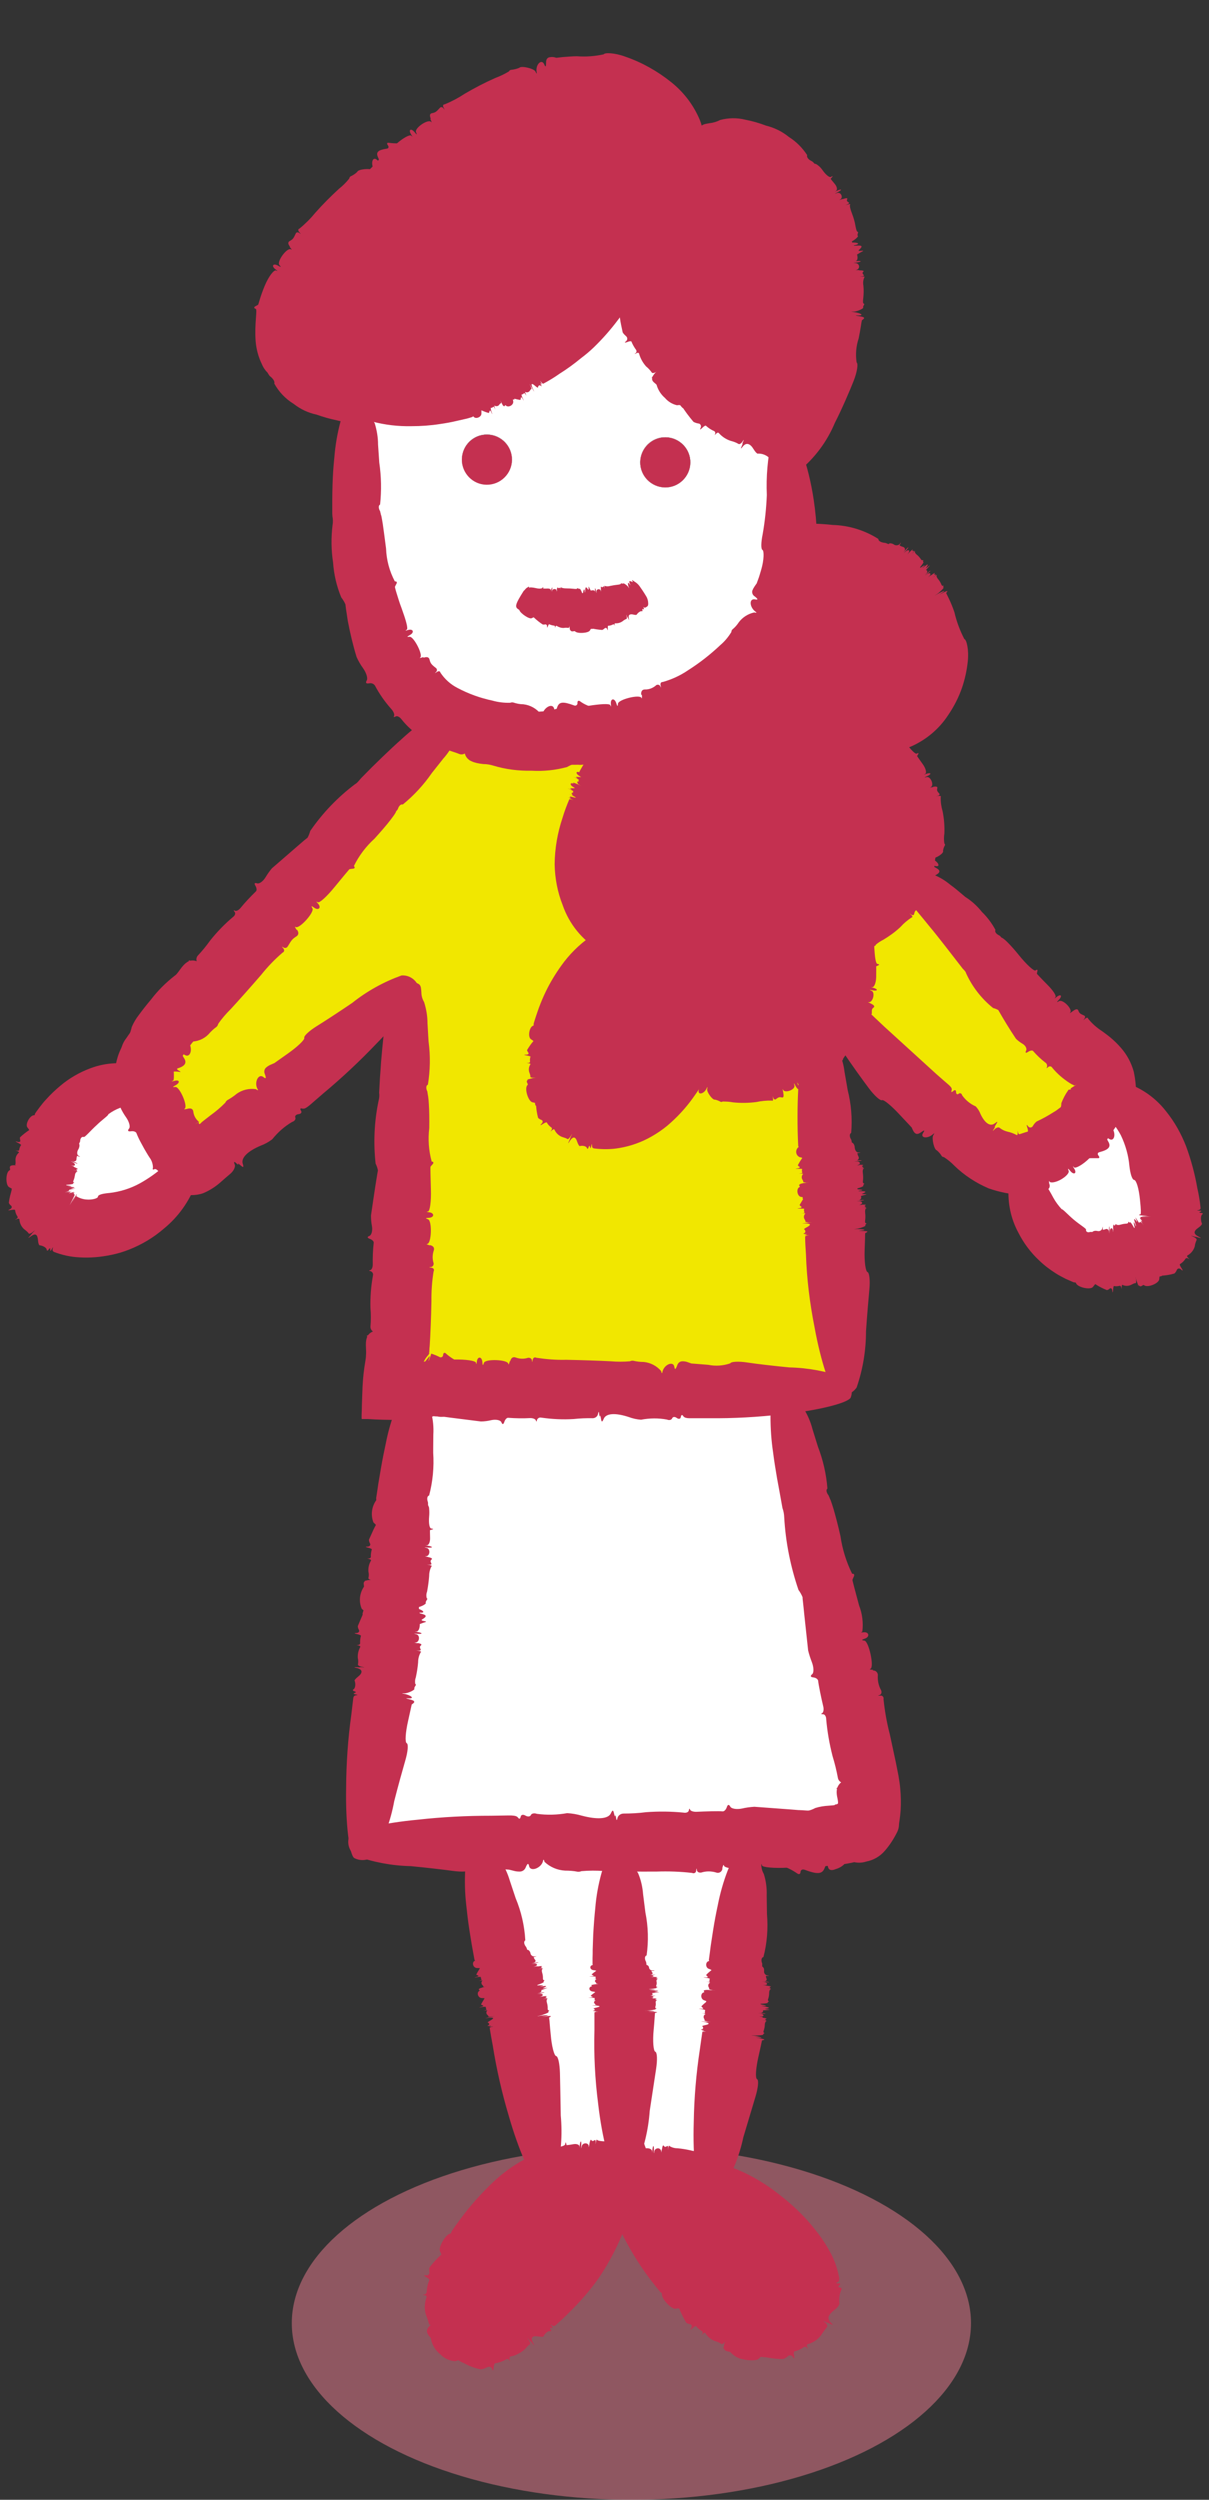 <?xml version="1.0" encoding="UTF-8"?><svg xmlns="http://www.w3.org/2000/svg" viewBox="0 0 89 184" width="89" height="184"><rect x="0" y="0" width="89" height="184" fill="#333333" stroke="none"/><g style="isolation:isolate;"><g id="b"><g id="c"><rect width="89" height="184" style="fill:none;"/><g id="d"><ellipse id="e" cx="46.48" cy="171" rx="25" ry="13" style="fill:#ec7c90; isolation:isolate; mix-blend-mode:multiply; opacity:.5;"/><g id="f"><g id="g"><path id="h" d="M86.14,88.17c.28.89.24,1.85-.12,2.71-.4.58-.98,1-1.64,1.21-1.23.49-2.59.6-3.88.32-3.01-.79-4.97-3.69-4.58-6.77l-.06-.21c1.32-.48,2.51-1.24,3.49-2.24.92-.69,1.58-1.65,1.9-2.75,1.37.42,2.54,1.33,3.27,2.57.85,1.6,1.41,3.35,1.64,5.15" style="fill:#fff;"/><path id="i" d="M81.23,80.45c-.32,1.1-.98,2.07-1.89,2.75-.98,1-2.17,1.76-3.49,2.24-.54.16-1.12.19-1.67.07-.97-.3-1.86-.82-2.59-1.53-3.57-2.98-7.2-6.04-9.78-9.88.85-1.85,1.15-3.91.87-5.93l-.02-.03c1.68-.89,3.04-2.29,3.86-4.01l.15.08c5.22,3.31,7.78,9.65,12.71,13.38.78.44,1.4,1.12,1.78,1.93.1.3.12.63.06.94" style="fill:#f1e700;"/><path id="j" d="M61.8,74.1c-.29.66-.68,1.27-1.13,1.83-1.69,1.94-4.14,3.06-6.71,3.06-1.02.06-2.02-.29-2.78-.98-.53.61-1.08,1.2-1.65,1.78-.97,1.1-2.19,1.94-3.56,2.47-1.41.51-2.98.17-4.04-.89-.79-1.15-1.06-2.59-.73-3.94.48-3.07,1.94-5.91,4.17-8.08-1.78-1.13-2.57-3.65-2.43-5.86.53-4.3,2.79-8.19,6.26-10.78t.01,0c3.12-1.17,5.73-3.37,7.42-6.24,1.08-2.06,1.66-4.34,1.71-6.66,2.42.07,5.75,1.08,7.05,2.28,1.99,1.68,3.22,4.09,3.42,6.69.03,2.57-1.75,5.25-4.3,5.6,1.82,2.2,3.29,5.93,2.45,8.66-.12.38-.26.76-.44,1.12-.82,1.72-2.18,3.13-3.86,4.01l.02.03c.28,2.02-.03,4.07-.87,5.93" style="fill:#c43050;"/><path id="k" d="M63.81,130.95c.3,1.44.43,3.29-.83,4.05-.58.28-1.23.4-1.88.35l-15.15.11c-3.47.02-6.94.04-10.41.07-2.94.02-5.88.04-8.82.06,1.23-11.1,2.63-22.18,4.22-33.24v-.27c9.01.34,18.01.46,27.01.34v.02c1.95,9.5,3.9,19,5.85,28.5" style="fill:#fff;"/><path id="l" d="M33.47,53.17c-.63-.26-1.23-.61-1.78-1.02-1.58-1.32-2.76-3.04-3.43-4.98-2.09-5.36-1.88-11.29-1.57-17.05,0-.17.02-.34.02-.51l.02-.29c7.8.41,15.25-3.3,19.63-9.77l.05.03c1.47,5.83,5.74,10.55,11.39,12.6.09.6.17,1.22.24,1.83.26,1.91.36,3.83.3,5.76-.05,2.32-.63,4.6-1.71,6.66-1.68,2.87-4.3,5.08-7.42,6.24t-.01,0c-3.11,1.15-6.41,1.67-9.72,1.54-2.05.04-4.09-.32-6.01-1.06M50.82,34.06c.02-1.02-.8-1.86-1.82-1.88-1.02-.02-1.86.8-1.88,1.82-.02,1.02.8,1.86,1.82,1.88,1.02.02,1.86-.8,1.88-1.82M37.69,33.86c.02-1.02-.79-1.86-1.81-1.88-1.02-.02-1.86.79-1.88,1.81-.02,1.02.79,1.86,1.81,1.88,0,0,0,0,0,0,1.02.01,1.86-.8,1.88-1.81" style="fill:#fff;"/><path id="m" d="M52.36,159.97c2.39,1.43,4.47,3.32,6.13,5.55.9.97,1.33,2.28,1.2,3.6-.38,1.66-2.41,2.52-4.08,2.18-1.65-.48-3.12-1.46-4.19-2.81-2.23-2.38-4.1-5.07-5.56-7.99.05-.13.09-.26.14-.39,2.09.16,4.19.27,6.29.35l.08-.48" style="fill:#c43050;"/><path id="n" d="M49,32.19c1.02.02,1.83.86,1.81,1.88-.02,1.02-.86,1.83-1.88,1.81-1.02-.02-1.83-.86-1.81-1.88.02-1.02.86-1.83,1.88-1.81" style="fill:#fff;"/><path id="o" d="M45.89,159.97v.12c-1.91-.14-3.8-.32-5.68-.54l-.31-.04c-1.23-7.97-2.68-15.91-4.35-23.81v-.18c3.47-.03,6.94-.05,10.41-.07v.85c-.16,7.88-.18,15.77-.06,23.65" style="fill:#fff;"/><path id="p" d="M45.99,159.97v.12c1.91-.14,3.8-.32,5.68-.54l.31-.04c1.23-7.97,2.68-15.91,4.35-23.81v-.18c-3.47-.03-6.94-.05-10.41-.07v.85c.16,7.88.18,15.77.06,23.65" style="fill:#fff;"/><path id="q" d="M39.94,159.8c.08-.09.17-.17.27-.24,1.89.21,3.78.39,5.67.54.04,0,.08,0,.12,0-.04.13-.09.26-.14.39-1.63,4.42-4.64,8.2-8.58,10.79-.59.48-1.33.73-2.09.72-1.11-.25-1.88-1.26-1.84-2.39.07-1.1.45-2.16,1.08-3.07,1.5-2.5,3.35-4.77,5.5-6.74" style="fill:#c43050;"/><path id="r" d="M39.89,159.52l.31.04c-.1.07-.19.16-.27.24-.01-.09-.03-.19-.04-.28" style="fill:#fff;"/><path id="s" d="M35.88,31.99c1.02.02,1.83.86,1.81,1.88s-.86,1.83-1.88,1.81c-1.02-.02-1.83-.85-1.81-1.87.02-1.02.86-1.83,1.88-1.82" style="fill:#fff;"/><path id="t" d="M46.36,19.56c-4.38,6.47-11.82,10.18-19.62,9.77l-.02.29c0,.17-.02.34-.02.51-2.6-.6-5.24-1.7-5.96-4.16-.7-2.38.82-4.82,2.42-6.72,3.49-4.15,7.67-7.66,12.36-10.39,2.64-1.53,5.56-2.83,8.61-2.7,2.72.05,5.2,1.57,6.49,3.97l.83-.25c2.97-.34,5.88,1.02,7.51,3.53,1.56,2.49,2.33,5.4,2.21,8.34,0,4.29-1.08,8.5-3.13,12.27-.07-.62-.16-1.23-.24-1.83-5.65-2.05-9.92-6.77-11.39-12.6l-.05-.03Z" style="fill:#c43050;"/><path id="u" d="M30.32,72.44l-15.42,13.11c-.17.18-.39.3-.63.34-.14,0-.28-.04-.39-.12-.2-.15-.36-.34-.48-.56-.88-1.42-1.64-2.92-2.27-4.47-.06-.14-.11-.29-.17-.44-.21-.51-.3-1.06-.26-1.61.2-.91.67-1.73,1.34-2.37,6.9-7.94,14.05-15.65,21.44-23.14,1.91.74,3.95,1.1,6.01,1.06,3.31.13,6.61-.39,9.72-1.54-3.47,2.59-5.74,6.48-6.26,10.78-.14,2.21.65,4.74,2.43,5.86-2.22,2.17-3.69,5.01-4.17,8.08-.33,1.36-.06,2.79.73,3.94,1.06,1.06,2.63,1.41,4.04.89,1.37-.53,2.59-1.38,3.56-2.47.57-.58,1.12-1.17,1.65-1.78.76.69,1.76,1.04,2.78.98,2.58,0,5.02-1.12,6.71-3.06.36,5.48.49,11.96.85,17.44.2,3,.4,6.01.59,9.01-1.38.03-2.76.05-4.14.07-9.01.12-18.01,0-27-.34-.6-.02-1.2-.04-1.81-.07.39-9.87.78-19.73,1.17-29.59" style="fill:#f1e700;"/><path id="v" d="M13.39,85.21c.12.22.28.4.48.55-1.35,2.7-4,4.5-7,4.75-1.04.14-2.1-.14-2.94-.77-1.51-1.32-1.03-3.8-.05-5.54.72-1.4,1.8-2.58,3.14-3.41,1.19-.7,2.61-.88,3.94-.5.06.15.11.29.17.44.62,1.55,1.38,3.05,2.27,4.47" style="fill:#fff;"/><path id="w" d="M34.69,26.04c.07.2.1.29.06.2-.11-.3-.29-.24-.19.06.06.2.06.19-.03-.04-.15-.42-.19-.41-.04.01.06.17.07.2.01.06s-.15-.19-.23-.11c-.04.05-.09.09-.15.13,0-.01-.04-.08-.08-.16s-.03-.04,0,.09c.04.14-.04.29-.18.33-.07.02-.13.07-.17.13-.02.03-.03.06-.04.09,0,.02,0,.03,0,.05h0s-.08.05-.08.05c-.04.01-.07.03-.1.06-.16.19-.36.2-.44.08-.5,0-.99.09-1.47.24-.48.07-.95.2-1.4.4l-1.23.27c-.5.05-.99.18-1.45.38-.2.13-.44.21-.68.21-.6.04-.62.07-.85.85-.2.67.1,1.15,1.46,1.61.94.25,1.91.36,2.88.34.71,0,1.41-.05,2.11-.16.41-.06.82-.13,1.23-.23l.66-.15c.11-.02.22-.06.33-.09l.16-.05h0c.04-.05.05-.06.08-.02.16.21.6.03.58-.25,0-.07,0-.15,0-.22.17.08.35.15.54.2.01,0,.04-.06.06-.14s.08-.04.14.11c.07.17.08.15.01-.05-.04-.09-.06-.2-.07-.3.04.02.14-.02.2-.08.02-.02.07.04.11.14s.04.08,0-.05-.05-.2-.02-.17c.1.06.24.05.32-.04.09-.12.1-.13.15-.13.02,0,0-.14-.07-.31-.08-.21-.08-.21.01,0,.07.16.1.22.06.14s0,0,.08.18c.11.26.12.26.03.01-.14-.41-.08-.49.17-.22.1.11.19.18.2.16.03-.15.16-.19.24-.09.05.07.06.02,0-.1s-.04-.14.03-.05.07.06,0-.08-.07-.19-.02-.1c.09.17.11.18.2.18.07,0,.07,0,.04-.19-.11-.42-.26-.83-.44-1.23l-.83-1.78c-.12-.27-.27-.53-.44-.77l-.19-.29c-.05-.08-.04-.03.02.11s.08.21.04.16c-.22-.28-.24-.25-.08.16.13.32.13.34.02.1-.21-.45-.13-.09.09.46.05.11.03.08-.05-.08-.11-.23-.42-.69-.4-.58,0,.02-.05,0-.11-.04-.01-.01-.02.01,0,.06s-.05.08-.13.08c-.12.02-.23.06-.34.12-.1.06-.22.07-.26,0s-.02.02.04.18.06.18,0,.04-.09-.21-.1-.17c-.01.12-.03.13-.09.05-.04-.05-.02.05.06.29" style="fill:#c43050;"/><path id="x" d="M36.59,25.22c.09.2.13.28.08.19-.15-.3-.32-.22-.19.08.09.2.08.19-.03-.04-.19-.4-.23-.39-.04.02.08.17.09.19.02.06s-.17-.17-.24-.08c-.04.06-.08.11-.13.15,0-.01-.05-.08-.09-.16s-.04-.04.02.09c.05.13,0,.28-.14.34,0,0,0,0-.01,0-.13.04-.21.18-.18.31.04.12.03.1-.03-.04-.07-.17-.12-.14-.06.02l.02.12c.03.11.06.22.1.33.05.12.08.23.09.26.12.36.26.72.41,1.07.68,1.71.88,2.1.97,1.93.03-.06.04-.06.07-.03.18.2.6-.02.55-.31-.02-.07-.03-.15-.03-.22.18.06.36.1.55.13.01,0,.04-.07.04-.15s.08-.05.15.09c.09.16.09.14,0-.05-.05-.09-.09-.19-.1-.29.04.01.14-.04.19-.1.02-.02.08.04.13.13s.05.08,0-.05-.07-.2-.04-.17c.11.06.24.03.32-.07.08-.12.09-.14.13-.14.03,0-.02-.14-.1-.3q-.1-.2.01,0c.08.15.12.21.08.13s0,0,.1.17c.14.25.15.25.03,0-.18-.4-.13-.48.15-.24.11.1.21.16.21.13.01-.15.13-.22.22-.12.06.06.06.01,0-.1s-.05-.14.02-.05.07.06,0-.08-.09-.18-.03-.1c.03.05.07.1.12.14.01.01.03.02.04.02h.03c.41-.22.81-.46,1.19-.73.56-.35,1.09-.74,1.6-1.16.32-.24.63-.5.92-.78.65-.63,1.24-1.3,1.78-2.02,1.75-2.23,2.32-4.68,2.11-5.05-.37-.44-.98-.6-1.51-.4-1.06.76-2.06,1.6-3,2.5-.37.31-.83.63-1.24.94-.43.27-.82.51-1.07.67-.51.29-.9.6-.85.75s-.44.59-1.13.94c-.24.13-.47.26-.71.36-.1.05-.26.12-.31.14l-.02-.02-.06-.06s-.05-.03-.06-.02c.02.11.07.22.13.32.16.3.16.33.03.1-.26-.43-.14-.07.14.45.06.11.03.07-.06-.08-.13-.22-.49-.64-.46-.53,0,.02-.05.01-.11-.03-.01,0-.01.02,0,.06s-.04.08-.12.1c-.12.04-.23.08-.33.15-.1.07-.22.08-.26.02s-.02.02.05.17.08.18.01.04-.12-.2-.12-.17c0,.12-.01.13-.09.06-.05-.05-.02.05.09.28" style="fill:#c43050;"/><path id="y" d="M50.04,23.14c-.19.09-.28.12-.19.07.26-.16-.05-.67-.33-.55-.19.08-.19.06.02-.06.37-.21.31-.31-.07-.13-.16.08-.18.08-.06,0s.04-.32-.15-.58-.34-.49-.34-.49l.11-.13c.06-.06,0-.07-.11-.03s-.39-.27-.59-.72c-.22-.44-.43-.81-.54-.79s-.09,0,.02-.04c.14-.04.06-.21-.07-.18l-.12-.05c-.09-.03-.2-.04-.29-.02-.07.02-.15.02-.22,0-.06-.02-.08-.02-.86.15-1.35.3-1.66.5-1.5.99.06.16.06.2.04.26-.19.37.22,1.88.55,1.99.14.06.26.12.25.13s.02.19.05.47.12.65.2,1.04c.06.1.15.19.24.27.1.08.13.22.05.33-.01.01-.02.03-.04.04-.14.12-.11.14.08.07.16-.07.3-.08.31-.04.09.22.21.43.35.62.05.09.03.19-.06.25-.08.07-.06.07.06,0s.21-.05.22.04c.1.34.27.65.51.92.16.13.3.28.42.45.04.07.2.04.35-.06.19-.13.19-.12.02.03-.13.11-.18.17-.1.11s.02.01-.13.15c-.21.19-.2.21.04.08.39-.21.6,0,.62.54-.01.15.02.31.1.44.28.14.58.45.58.62,0,.11.08.13.18.05s.16-.04.13.08.03.15.15.04.17-.12.12-.03c-.1.17-.09.21.09.43.15.17.13.16.4.15.44-.13.83-.38,1.12-.73.37-.4,1.11-1.28,1.26-1.48.2-.24.33-.52.4-.82.02-.13.06-.25.1-.38.03-.09-.02-.08-.12.03s-.18.13-.17.05c.04-.45-.04-.5-.38-.23-.27.21-.3.22-.12.02.33-.38-.1-.29-.55.1-.09.08-.07.04.05-.09.17-.19.33-.82.19-.81-.03,0-.08-.11-.12-.25,0-.03-.05-.05-.09-.03s-.21-.14-.34-.35-.47-.6-.7-.91-.42-.59-.38-.67-.06-.06-.2.02-.17.09-.05,0,.16-.16.11-.18c-.19-.09-.21-.12-.19-.26.01-.09-.1-.08-.32.03" style="fill:#c43050;"/><path id="z" d="M54.43,28.04c-.14.16-.21.22-.15.14.18-.26-.27-.65-.5-.42-.15.15-.15.13,0-.06.26-.35.18-.43-.11-.1-.12.14-.14.15-.05.03s-.05-.36-.31-.53c-.17-.1-.32-.22-.47-.35,0-.01.04-.09.07-.18s0-.08-.11.02-.47-.09-.79-.45-.67-.59-.77-.53-.1.05.02-.05c.14-.12.02-.26-.12-.15h-.14c-.12.03-.23.08-.33.15-.08.06-.16.1-.25.14-.08.01-.1.03-.93.67-1.46,1.12-1.73,1.48-1.31,1.81.13.11.17.14.17.2.11.35.32.67.6.91.23.27.54.46.89.54.1-.02.21-.02.31,0,.27.43.57.83.9,1.22.11.06.23.1.35.12.12,0,.21.11.2.22,0,.03,0,.06-.02.09-.08.17-.04.17.11.02.13-.13.25-.2.28-.16.18.16.38.3.6.39.08.04.11.14.07.22,0,0,0,0,0,.01-.05.09-.03.08.06-.02s.18-.12.22-.06c.23.26.53.46.87.57.2.05.4.12.58.23.07.04.2-.04.29-.18.11-.17.12-.17.04.02-.07.14-.09.2-.04.13s.02,0-.05.17c-.1.23-.08.25.07.05.25-.32.54-.24.8.2.11.18.24.32.29.32.29-.02.58.08.8.26.04.08.13.07.19-.02s.12-.09.15.02.09.09.15-.02.09-.15.09-.06c0,.16.02.18.29.27.22.07.19.07.42-.03.3-.2.53-.51.63-.86.13-.4.37-1.23.4-1.42.06-.25.05-.51-.02-.75-.04-.11-.06-.23-.08-.34,0-.09-.05-.07-.09.05s-.1.14-.13.08c-.16-.39-.26-.42-.43-.11-.13.24-.16.25-.1.04.12-.4-.21-.24-.42.21-.04.09-.04.05,0-.09.06-.21-.07-.8-.18-.75-.02.01-.12-.08-.21-.2-.02-.03-.06-.03-.09,0-.03.02-.23-.08-.43-.24-.21-.14-.63-.46-.95-.65-.23-.13-.43-.31-.57-.53,0-.08-.08-.04-.17.09s-.12.14-.04.02.09-.21.03-.22c-.2-.02-.23-.04-.26-.19-.02-.1-.11-.05-.27.14" style="fill:#c43050;"/><path id="aa" d="M31.15,48.37c-.2.07-.3.08-.22.03.24-.17-.46-1.54-.77-1.53-.22.03-.22,0,0-.12.38-.2.26-.5-.15-.37-.17.06-.2.04-.07-.03s-.08-.76-.38-1.59c-.16-.41-.27-.8-.36-1.08s-.13-.48-.13-.48c.04-.08.07-.16.12-.24.06-.11,0-.18-.12-.16-.4-.75-.62-1.58-.65-2.42-.09-.69-.17-1.33-.24-1.8-.04-.24-.07-.43-.1-.57-.01-.05-.03-.11-.05-.16v-.03s-.02-.07-.03-.1c0-.04-.01-.08-.03-.11-.12-.21-.11-.42.01-.47.11-1.03.09-2.07-.06-3.09,0,0-.04-.6-.09-1.33,0-.53-.09-1.05-.24-1.55-.13-.22-.19-.46-.19-.71-.03-.62-.05-.64-.84-.83-.68-.16-1.14.17-1.5,1.42-.23.87-.38,1.75-.45,2.65-.06.58-.11,1.23-.13,1.97-.01.37-.02.76-.02,1.17v.96s.01.16.01.16v.03c.04.22.05.45.01.67-.11.91-.1,1.84.04,2.75.06.88.26,1.74.6,2.56.12.16.23.33.31.52,0,0,.01.13.04.34s.08.5.13.86c.17.9.38,1.79.65,2.67.13.29.29.57.48.83.24.34.36.74.27.89-.11.18-.05.26.17.22.16-.04.33.02.43.16.32.61.72,1.18,1.18,1.7.18.19.28.43.23.53s-.01.12.11.05.3.03.44.21c.3.38.65.72,1.04,1.02.46.36.96.66,1.49.9,1.14.46,1.31.46,1.72.63.2.08.42,0,.55-.16.11-.2.14-.19.11.03-.02.17,0,.25.03.16s.06,0,.04.21c-.01.29.05.31.24.08.31-.37,1.12-.22,2.24.24.33.16.69.26,1.05.31.73-.09,1.47-.06,2.2.06.19.08.38.04.43-.1s.22-.15.39-.04.32.08.33-.08.09-.21.16-.11c.14.18.23.21.97.19.35.04.71-.05,1.01-.24.5-.29.79-.83.78-1.4-.05-.65-.16-1.3-.33-1.93-.13-.37-.41-.66-.78-.8-.19-.08-.37-.18-.53-.3-.11-.08-.2-.03-.19.12.01.1-.05.18-.15.2-.04,0-.07,0-.11-.02-.82-.3-1.1-.27-1.24.16-.11.34-.16.37-.21.11-.1-.5-.8-.12-.9.47-.02.12-.06.08-.09-.1-.31-.4-.77-.66-1.28-.72-.25,0-.5-.05-.74-.13-.08-.02-.16-.01-.24.02-.44.01-.88-.04-1.3-.16-.9-.19-1.76-.5-2.57-.93-.51-.26-.94-.65-1.26-1.13-.02-.12-.14-.13-.27-.04s-.17.1-.06,0c.08-.06.1-.18.04-.26-.01-.01-.02-.02-.04-.04-.35-.27-.4-.35-.47-.62-.04-.18-.19-.22-.43-.14" style="fill:#c43050;"/><path id="ab" d="M47.25,51.14c.02.22,0,.32-.03.23-.12-.28-1.7.11-1.73.43-.01.22-.05.21-.12-.03-.13-.42-.45-.37-.4.07.02.18,0,.21-.04.07s-.78-.09-1.65.05c-.44.07-.84.12-1.14.16s-.5.04-.5.04c-.02,0-.12-.08-.22-.17s-.18-.04-.18.1c-.8.28-1.66.36-2.5.25-.83-.1-1.66-.11-2.49-.04-.06.12-.09.09-.07-.06.02-.18-.44-.27-.48-.1l-.23.07c-.14.05-.26.14-.33.27-.03.1-.1.18-.19.23-.12.03-.13.06-.46,1.06-.6,1.73-.37,2.32,1.09,2.47.25,0,.49.04.72.11.92.28,1.88.4,2.84.38.88.05,1.75-.04,2.6-.27.18-.1.36-.19.56-.25,0,0,.13,0,.34.01h.86c.91-.01,1.81-.08,2.71-.19.3-.08.6-.19.88-.32.37-.16.76-.22.89-.08.15.15.23.11.24-.12,0-.19.11-.36.23-.39.63-.17,1.23-.4,1.81-.68.22-.1.45-.13.52-.04s.1.05.07-.08.1-.27.3-.33c.9-.33,1.74-.81,2.49-1.4l1.31-1.11c.17-.12.23-.35.15-.54-.11-.19-.09-.22.08-.08.13.1.2.13.15.06s.04-.04.2.07c.23.16.28.12.19-.15-.14-.45.41-1.03,1.39-1.8.31-.23.58-.51.8-.82.31-.73.68-1.45,1.08-2.13.14-.16.19-.37.09-.47s-.04-.27.11-.4.18-.3.04-.37-.14-.15-.04-.2c.1-.03.19-.11.24-.21.04-.08.07-.17.1-.26.02-.06.04-.12.06-.2.11-.38.21-.88.3-1.41.18-1.05.26-2.12.25-3.18-.03-.87-.11-1.75-.24-2.61-.4-2.68-1.26-4.81-1.68-5-.56-.14-1.14.11-1.42.61-.29,1.33-.41,2.69-.35,4.05-.04.97-.14,1.94-.31,2.9-.12.59-.13,1.08-.01,1.14s.12.72-.09,1.44c-.08.26-.14.5-.23.73l-.11.3-.04.05-.13.19c-.06.09-.11.19-.15.29-.04.17.04.34.18.42.26.21.26.26.02.22-.47-.09-.4.61.06.92.09.06.04.08-.12.04-.45.1-.85.35-1.13.72-.13.2-.28.37-.46.52-.06.05-.09.12-.09.2-.22.36-.49.69-.81.96-.73.69-1.52,1.31-2.37,1.85-.57.39-1.2.68-1.87.87-.13-.01-.2.1-.16.26s.04.19-.02.06c-.05-.11-.17-.15-.28-.1-.02,0-.03.02-.04.03-.23.2-.52.31-.82.3-.2,0-.29.14-.27.39" style="fill:#c43050;"/><path id="ac" d="M21.32,18.17c.14.16.19.25.11.19-.27-.2-1.09.9-.86,1.15.15.16.12.17-.09.05-.38-.22-.54.02-.18.28.15.11.16.14.02.07s-.53.4-.83,1.12c-.15.36-.27.7-.35.96s-.13.42-.13.43-.11.07-.22.13-.09.15.03.18c.15.04-.1,1.05,0,2.4.05.58.2,1.15.46,1.68.07.17.16.32.28.47.03.04.07.08.11.12l.02.02.07.12s.06.09.09.13c.25.19.4.42.34.56.34.62.83,1.13,1.43,1.5.5.39,1.07.66,1.69.79.47.17.96.31,1.45.41.54.15,1.11.19,1.67.12.24-.08.5-.11.76-.08.63.06.66.03.94-.72.25-.67-.05-1.14-1.13-1.7-.53-.29-1.26-.6-2.09-1.04-.42-.23-.82-.5-1.19-.8-.18-.14-.34-.31-.48-.49-.07-.08-.13-.17-.19-.27-.06-.06-.12-.25-.12-.22-.1-.1-.1-.15-.08-.2.04-.28.06-.56.04-.84.04-.32.03-.64,0-.96-.08-.15-.12-.29-.1-.3.35-.53.76-1.02,1.22-1.47.08-.14.14-.29.19-.45.06-.21.25-.33.4-.27.18.07.19.03.05-.13-.12-.14-.17-.28-.12-.32.26-.26.49-.53.71-.82.06-.11.2-.15.32-.1.09.06.09.03,0-.07-.07-.06-.08-.17-.02-.24.01-.02.03-.03.05-.04.43-.32.82-.7,1.15-1.12.18-.26.39-.51.62-.73.09-.08.08-.26-.03-.41-.14-.18-.12-.19.05-.05.13.11.19.15.13.08s.02-.02.18.1c.22.18.25.16.11-.08-.22-.39.09-.76.82-.96.22-.04.42-.13.61-.25.23-.38.57-.67.98-.85.08,0,.16-.06.16-.14,0-.03,0-.07-.02-.09-.06-.12,0-.2.16-.17s.2-.05.11-.19-.08-.19.01-.14c.18.1.23.08.59-.17.29-.2.27-.17.38-.49.07-.48-.05-.97-.33-1.37-.37-.54-.78-1.05-1.22-1.53-.24-.26-.58-.41-.93-.41-.17,0-.34-.02-.51-.04-.12-.02-.15.06-.06.18s.06.23-.06.25c-.69.1-.84.27-.65.67.15.32.14.36-.06.18-.37-.35-.54.28-.2.78.07.1.02.09-.11-.03-.19-.18-1.12-.09-1.17.11-.14.14-.31.25-.49.33-.06.04-.09.09-.1.16-.22.28-.47.53-.75.75-.61.56-1.19,1.14-1.74,1.76-.35.43-.75.83-1.18,1.18-.11.03-.11.15,0,.27s.13.15.01.06-.24-.07-.28.03c-.17.37-.21.42-.44.55-.15.08-.14.23.02.42" style="fill:#c43050;"/><path id="ad" d="M31.68,8.76c.09.2.12.29.06.22-.2-.26-1.26.45-1.11.76.09.2.06.2-.1,0-.28-.34-.5-.2-.25.18.1.15.1.18,0,.07s-.59.15-1.09.59l-.64.57c-.17.15-.27.24-.28.24s-.12-.02-.23-.04-.14.05-.05.16-.48.71-1.23,1.38-1.29,1.33-1.22,1.43.03.11-.07,0c-.13-.13-.4.14-.27.27l-.03.2c-.01.13.03.27.11.38.07.07.11.16.14.26,0,.1.01.12.74.88,1.28,1.33,1.72,1.5,2.19.87.16-.2.21-.26.29-.28.92-.53,1.72-1.26,2.33-2.13.02-.13.06-.26.12-.38.01,0,.26-.13.62-.34l1.39-.76c.14-.12.26-.26.36-.41.14-.19.37-.26.49-.16.15.12.18.08.1-.12-.07-.17-.08-.33-.01-.36.32-.18.63-.39.92-.62.09-.08.23-.09.32,0,.07.08.08.05.02-.07-.05-.08-.03-.19.05-.24.02-.01.03-.02.05-.02.5-.2.97-.46,1.41-.77.24-.21.5-.38.78-.52.11-.05.15-.23.08-.39-.08-.21-.06-.22.06-.03.09.14.13.2.1.11s.02-.02.13.14c.15.23.18.22.12-.04-.1-.42.31-.69,1.02-.65.21.03.41.01.61-.04.31-.26.71-.41,1.12-.41.06.04.15.01.18-.05.02-.03.02-.06.01-.1,0-.13.08-.17.19-.09s.18.03.16-.12,0-.2.06-.12c.03.07.1.11.17.13.05,0,.09,0,.14,0h.1c.35-.09.7-.15,1.05-.19,1.41-.15,2.84.04,4.16.56.84.35,1.61.85,2.29,1.46.57.51.88.99,1.12,1.04.58.12,1.16-.24,1.32-.81.03-.61-.09-1.22-.35-1.77-.46-1.01-1.16-1.9-2.03-2.59-1.01-.81-2.15-1.45-3.37-1.87-.78-.29-1.52-.31-1.59-.17-.65.14-1.31.19-1.97.14-.36,0-.71.04-1.04.06l-.44.05h-.06c-.07-.03-.14-.04-.21-.05-.1-.01-.2,0-.3.02-.15.05-.22.17-.22.38,0,.33-.04.37-.14.13-.2-.44-.67.05-.55.61.02.12-.02.08-.09-.07-.1-.23-1.05-.45-1.19-.28-.19.08-.4.13-.61.15-.07.01-.13.06-.16.12-.32.19-.65.35-1,.48-.77.34-1.52.73-2.25,1.16-.47.31-.96.57-1.48.78-.12,0-.15.11-.07.25s.08.18,0,.06-.21-.14-.28-.05c-.27.3-.33.34-.58.39-.16.03-.19.17-.09.4" style="fill:#c43050;"/><path id="ae" d="M62.02,14.65c-.2.07-.29.09-.2.05.3-.13.09-.6-.21-.49-.2.07-.19.06.03-.05.39-.2.35-.29-.05-.11-.17.07-.19.08-.06.01s.1-.3-.07-.51-.32-.38-.31-.39l.12-.14c.06-.07.01-.07-.1,0s-.38-.16-.61-.48c-.1-.15-.22-.28-.37-.39-.05-.04-.1-.07-.16-.09-.02,0-.04-.01-.06-.01h-.01l-.08-.09s-.07-.07-.11-.09c-.26-.11-.41-.32-.35-.45-.35-.54-.81-1-1.35-1.34-.49-.4-1.06-.68-1.67-.83-.5-.19-1.02-.34-1.54-.44-.6-.15-1.24-.14-1.84.02-.25.13-.52.21-.8.24-.68.11-.71.18-.72.97,0,.72.44,1.02,1.35,1.41.61.26,1.2.57,1.77.91.41.26.79.55,1.15.86.2.18.4.38.61.6.09.11.21.22.3.34l.15.18.07.09h0c.07.03.08.05.06.09-.12.24.26.76.53.73.07-.02.15-.03.23-.02,0,.01,0,.38-.01.76,0,.02.08.06.17.1s.06.12-.08.19c-.16.09-.14.1.06.02.17-.06.3-.09.3-.06.01.11.06.22.12.31.02.04-.04.1-.13.14s-.08.04.05,0,.21-.04.18.01c-.05.17-.02.35.08.5.13.16.15.19.15.27,0,.04.15.04.33,0,.22-.05.22-.04,0,.02-.16.05-.23.07-.14.05s0,0-.18.07c-.27.08-.27.09,0,.05.42-.08.52.06.23.35-.12.12-.19.22-.17.24.15.11.19.33.07.41-.07.05-.03.08.1.06s.15.02.04.07-.07.07.08.05.2-.02.11.01c-.18.06-.2.08-.21.22,0,.12-.02.11.18.17.43.07.87.08,1.31.02.55-.06,1.7-.21,1.95-.27.3-.04.6-.14.86-.3.1-.07.21-.13.33-.19.09-.04.04-.06-.11-.04s-.22,0-.17-.05c.31-.28.27-.36-.16-.33-.34.02-.37.02-.11-.04.49-.11.09-.25-.5-.16-.12.02-.08,0,.09-.04.25-.06.73-.45.6-.49-.03-.01-.01-.12.03-.24,0-.02-.02-.05-.06-.06s-.09-.18-.13-.39c-.05-.32-.14-.63-.26-.94-.12-.3-.19-.6-.14-.65s-.04-.06-.19-.01-.19.06-.05,0,.2-.12.15-.15c-.16-.1-.17-.13-.12-.26.04-.08-.08-.08-.31,0" style="fill:#c43050;"/><path id="af" d="M63.23,19.88c-.22,0-.31,0-.21-.01.14-.02.24-.14.22-.28-.02-.13-.13-.22-.26-.22-.22,0-.2,0,.05-.04.44-.06.43-.16,0-.11-.18.02-.21.01-.06,0s.2-.24.12-.48-.14-.45-.14-.45l.17-.09c.08-.04.04-.06-.1-.04s-.31-.26-.38-.64-.26-.66-.38-.64-.11,0,.04-.03c.17-.05.14-.19-.04-.14l-.13-.03c-.12-.01-.24,0-.35.02-.09.02-.18.04-.28.04-.38.05-.75.14-1.12.27-1.78.48-2.18.65-2,.85.06.07.06.09.03.12-.21.2-.01.89.27.96.08,0,.16.03.23.07-.07.26-.16.52-.25.77,0,.02.05.09.13.16s.02.15-.13.17c-.18.03-.17.05.05.05.18,0,.32.01.31.04-.02.12,0,.25.03.36.01.05-.06.09-.17.1s-.09.02.05.01.21.03.17.07c-.09.16-.11.36-.05.54.08.21.09.24.08.32,0,.04.14.08.32.09.22,0,.22.01,0,.02-.17,0-.24.01-.15.01s0,.01-.19.02c-.28.01-.29.02-.02.05.43.04.48.2.14.43-.14.09-.24.18-.22.2.12.15.11.39-.02.44-.08.03-.04.07.09.09s.14.05.03.08-.08.06.07.07.2.03.1.04c-.06,0-.12.01-.18.04-.02.01-.03.03-.04.05v.04c-.04.31-.06.74-.11,1.17-.15,1.44-.3,2.08-.39,2.66-.11.57-.15,1.09-.4,2.26-.48,2.36-1.06,4.49-.83,4.91.35.46.98.62,1.51.38,1.15-.95,2.05-2.16,2.62-3.53.52-1.01,1.12-2.42,1.38-3.08s.35-1.28.22-1.36c-.09-.59-.04-1.2.15-1.77.07-.33.12-.64.17-.94.02-.14.04-.27.07-.4l.03-.02s.06-.04.08-.06c.04-.04.06-.07.05-.09-.01-.05-.12-.09-.34-.12-.33-.05-.36-.07-.09-.06.5,0,.14-.21-.44-.26-.12-.01-.08-.02.1-.02.25,0,.8-.25.7-.32-.02-.01.02-.11.08-.21.01-.02,0-.05-.05-.07s-.05-.19-.02-.39c.03-.3.04-.61.01-.92-.04-.21-.02-.43.07-.62.06-.04-.02-.07-.18-.06s-.19,0-.05-.01.23-.05.19-.09c-.12-.14-.12-.17-.03-.26.06-.06-.05-.09-.3-.09" style="fill:#c43050;"/><path id="ag" d="M66.97,40.63c-.15.15-.22.22-.15.14.22-.24.08-.38-.17-.16-.15.15-.14.14.02-.05.29-.33.25-.38-.05-.04-.12.14-.14.15-.05.04.07-.08.06-.19-.01-.26-.02-.02-.05-.03-.08-.04-.09-.03-.17-.06-.26-.11,0-.01.04-.08.08-.16s0-.06-.07.06c-.12.11-.31.12-.44.02-.07-.05-.16-.07-.24-.08-.03,0-.07,0-.1.03l-.04.03h0s-.11-.04-.11-.04c-.04-.02-.09-.04-.14-.05-.29-.02-.51-.14-.5-.29-1.01-.64-2.17-1-3.37-1.03,0,0-.67-.08-1.48-.1-.59-.04-1.17.04-1.73.24-.24.15-.5.25-.78.3-.68.15-.74.25-.65,1.03.03.31.17.59.4.8.31.25.66.44,1.04.55.51.19,1.22.4,2.17.72.47.15,1,.35,1.56.57.28.11.57.24.86.37l.42.21.19.11.09.05h0s.05-.02.04.02c-.09.24.09.3.28.1.04-.05.09-.11.14-.15l-.11.36s.04-.03.12-.06.05.04-.06.15c-.12.14-.11.13.04-.02.07-.08.14-.14.22-.2,0,.03.05.09.11.1.02,0-.02.07-.09.15s-.06.07.04-.03.16-.14.14-.1c-.04.09,0,.2.09.21.11,0,.12,0,.13.04,0,.02.12-.07.25-.19.17-.15.17-.15,0,0-.12.12-.17.17-.11.11s0,0-.14.14q-.2.2,0,.03c.33-.29.41-.28.21.03-.08.12-.13.21-.11.21.13-.04.19.03.11.13-.05.06-.01.05.09-.03s.12-.08.04,0-.05.07.07-.03.16-.13.09-.06c-.14.13-.15.15-.14.22s0,.05.17-.04c.37-.23.72-.49,1.05-.77l1.51-1.25c.23-.19.44-.4.63-.63l.23-.27c.06-.07.02-.05-.1.05s-.18.13-.14.08c.2-.3.16-.32-.18-.05-.27.21-.29.22-.09.05.37-.34.03-.16-.42.22-.09.08-.06.05.07-.07.19-.17.51-.62.41-.57-.02.01-.03-.05,0-.13,0-.02-.02-.01-.06,0s-.1-.03-.14-.11c-.08-.11-.17-.22-.28-.3-.11-.09-.17-.2-.13-.26s-.03,0-.15.11-.14.13-.04.03.15-.18.11-.17c-.12.03-.13.03-.09-.07.03-.06-.06,0-.24.18" style="fill:#c43050;"/><path id="ah" d="M68.53,42.34c-.18.13-.25.18-.18.12.26-.2.13-.38-.13-.18-.17.13-.16.12.03-.04.35-.28.32-.32-.03-.04-.14.12-.17.13-.05.03s.12-.22.01-.27c-.07-.03-.13-.06-.19-.11,0,0,.06-.07.12-.14s.02-.05-.08.04c-.13.09-.3.06-.39-.06-.09-.12-.25-.15-.37-.07-.09.08-.08.06.03-.04.13-.12.09-.17-.04-.04l-.11.06c-.1.06-.19.14-.27.22-.09.09-.19.17-.21.18-.06.04-.08.06-.84.78-1.34,1.27-1.63,1.59-1.47,1.57.05,0,.06,0,.04.04-.15.22.09.39.32.25.06-.04.12-.08.19-.11-.04.15-.07.3-.08.44,0,.01.06,0,.13-.02s.04.04-.08.14c-.14.12-.13.12.05-.01.08-.07.16-.12.26-.17-.01.03.03.09.09.11.02,0-.03.07-.12.13s-.07.06.04-.02.18-.11.15-.08c-.05.08-.03.19.06.21.11.02.12.03.13.06.1-.03.2-.08.28-.15.19-.12.19-.12,0,0-.14.1-.2.14-.12.09s0,0-.16.12c-.23.16-.23.17,0,.03.37-.23.45-.21.2.06-.1.1-.16.19-.14.18.14-.02.18.05.08.14-.06.05-.02.04.09-.02s.13-.06.04,0-.06.06.08-.02.18-.1.09-.04c-.05.03-.1.07-.15.11-.01,0-.02.02-.02.04v.02c.17.29.32.58.45.89.28.65.44,1.33.49,2.04.06.56.02,1.12-.12,1.66-.2.82-.58,1.59-1.11,2.25-.45.56-.92.87-.99,1.1-.16.58.16,1.19.74,1.39.64.07,1.29-.03,1.88-.3,1.07-.49,1.99-1.27,2.64-2.26.43-.63.78-1.31,1.03-2.03.21-.62.35-1.26.42-1.91.1-.89-.09-1.64-.25-1.67-.32-.62-.57-1.28-.73-1.97-.12-.36-.26-.7-.41-1.01l-.2-.41.02-.02.05-.07s.03-.06.02-.06-.13.03-.32.13c-.3.16-.32.17-.1.03.43-.27.06-.16-.45.15-.11.06-.07.04.08-.06.22-.14.6-.53.5-.5-.02,0-.02-.05.01-.13,0-.02-.02-.02-.06,0s-.09-.05-.12-.14c-.06-.13-.13-.25-.23-.36-.09-.11-.14-.23-.09-.28s-.03-.02-.17.08-.16.11-.04.02.17-.15.14-.15c-.13.01-.14,0-.08-.09.04-.06-.06-.01-.26.14" style="fill:#c43050;"/><path id="ai" d="M68.71,57.93c-.21.04-.3.05-.21.02.3-.11.02-.83-.29-.75-.2.05-.19.03.02-.06.39-.17.32-.31-.07-.17-.16.06-.19.06-.06,0s.07-.39-.17-.72-.42-.6-.42-.6c0,0,.05-.08.09-.15s0-.09-.11-.03-.45-.3-.8-.77-.76-.78-.85-.74-.09.03,0-.05c.11-.09-.05-.25-.16-.16h-.14c-.1,0-.2.02-.28.07-.06.05-.13.08-.2.1-.07,0-.08.01-.7.51-1.07.87-1.29,1.17-1.05,1.43.08.09.1.12.09.17-.06.31.39,1.31.66,1.35.13.02.24.05.23.06s.01.15.02.36.03.5.03.79c.04.08.1.15.17.2.09.08.06.2-.08.27-.16.08-.14.1.06.05.17-.04.31-.04.3,0,.01.17.05.34.12.49.02.06-.04.13-.14.16s-.08.04.05.01.21,0,.18.07c-.06.24-.05.48.02.71.09.26.11.3.1.39,0,.05.14.09.32.1.22,0,.22.01,0,.03-.17.01-.24.02-.15.02s0,.01-.19.03c-.28.02-.29.03-.02.06.44.03.49.26.12.5-.15.09-.27.17-.25.2.11.18.04.4-.09.42-.08,0-.06.06.06.12s.12.1,0,.1-.1.05.04.11.18.09.08.07c-.19-.03-.21-.01-.31.14-.08.13-.08.11.04.3.3.33.65.6,1.05.79.48.26,1.51.76,1.75.84.29.14.62.17.93.1.14-.04.28-.07.42-.09.11-.01.08-.07-.06-.13s-.18-.14-.09-.18c.48-.23.5-.4.11-.6-.3-.16-.32-.19-.06-.13.49.13.25-.37-.32-.56-.12-.04-.07-.05.11-.02.26.06.91-.37.81-.53.02-.14.06-.28.14-.41.02-.05,0-.1-.04-.13-.04-.24-.04-.49,0-.74.02-.55-.02-1.09-.13-1.63-.1-.34-.15-.69-.14-1.05.05-.07-.05-.11-.2-.08s-.19.03-.05,0,.2-.12.15-.17c-.18-.2-.19-.24-.15-.41.03-.11-.09-.14-.33-.09" style="fill:#c43050;"/><path id="aj" d="M67.47,66.59c-.16-.14-.22-.21-.14-.15.27.18.75-.5.48-.7-.17-.13-.15-.14.07-.02.39.21.48.06.1-.16-.16-.09-.17-.11-.04-.05s.38-.21.53-.61c.13-.41.24-.74.24-.75l.2-.03c.1-.01.08-.07-.06-.11-.07-.02-.08-.17-.06-.38.02-.23.08-.56.14-.9.12-.69.01-1.24-.1-1.26s-.1-.04.05-.04c.07.02.13-.02.15-.09.02-.07-.02-.13-.09-.15-.02,0-.05,0-.07,0l-.12-.1c-.1-.07-.22-.1-.35-.11-.09,0-.19-.01-.28-.04-.07-.04-.1-.04-1.15,0-1.84.08-2.27.18-2.15.46.03.09.03.12,0,.15-.25.31-.31.73-.14,1.09.11.11.17.21.15.21s-.33.37-.7.71c-.02.08-.02.17,0,.25.01.12-.09.17-.23.1-.16-.08-.16-.06,0,.08.14.11.23.22.2.24-.11.12-.2.25-.27.4-.03.06-.12.05-.2,0s-.08-.04.02.05.12.17.06.19c-.21.11-.39.28-.51.49-.14.26-.17.29-.25.35-.04.03,0,.17.1.31.12.17.11.17-.02.02-.1-.12-.15-.16-.1-.1s0,.01-.13-.12c-.17-.19-.18-.19-.05.03.2.34.05.53-.36.47-.16-.03-.3-.02-.32.01-.1.2-.36.39-.47.33-.07-.03-.1.03-.06.13s0,.14-.08.08-.1-.02-.05.11.04.16,0,.1c-.09-.12-.12-.13-.3-.06-.15.06-.13.04-.2.24-.07.35-.06.71.04,1.06.12.48.27.95.44,1.41.09.25.26.45.49.58.11.06.22.13.32.21.08.06.11.01.07-.1s0-.18.08-.15c.46.16.61.1.52-.25-.06-.27-.05-.3.06-.11.21.36.4-.03.21-.49-.04-.09,0-.07.07.06.11.19.76.39.82.26.11-.06.24-.1.36-.11.04-.01.08-.05.08-.09.17-.15.36-.27.56-.37.45-.27.88-.58,1.26-.94.24-.27.52-.5.82-.7.09,0,.07-.1-.05-.2s-.13-.13-.02-.04.22.09.24.02c.07-.26.1-.3.28-.36.11-.04.07-.15-.11-.31" style="fill:#c43050;"/><path id="ak" d="M46.37,59.32c-.19-.1-.27-.14-.19-.1.29.15.33.09.04-.06-.19-.1-.18-.09.05.02.4.2.4.19,0-.01-.16-.08-.19-.1-.05-.03s.22.08.19.03-.04-.09-.04-.09l.16.08c.08.04.05.02-.08-.05s-.21-.16-.18-.2c.01-.02,0-.06-.03-.09-.02-.02-.03-.04-.05-.05l-.03-.03h0s.02-.07.03-.09c.01-.03.02-.07.03-.11-.01-.23.11-.4.26-.36.34-.35.63-.74.87-1.16.3-.37.55-.77.73-1.21,0,0,.3-.46.72-.98.32-.36.6-.75.83-1.17.07-.22.2-.42.39-.57.46-.34.45-.37.24-1.16-.05-.32-.29-.58-.6-.67-.54-.1-1.09-.03-1.59.2-.95.39-1.82.96-2.57,1.66-.54.49-1.03,1.03-1.49,1.6-.24.32-.5.67-.74,1.04l-.36.59c-.06.1-.12.2-.18.31l-.08.15h0s.03.04-.01.03c-.24-.09-.27.09-.04.24.11.07.19.13.18.12-.13-.01-.26-.02-.39-.02,0,0,.03.04.09.09s0,.03-.15-.04c-.17-.08-.15-.07.04.03.09.04.18.09.26.15-.03,0-.05.03-.03.07,0,.01-.07-.01-.16-.06s-.08-.04.04.02.18.1.14.09c-.09-.02-.16.01-.12.07.05.07.05.08.03.09.09.06.18.11.28.15q.2.1,0,0c-.15-.07-.22-.1-.14-.06s0,0-.18-.08c-.26-.12-.26-.12-.02,0,.39.2.42.25.09.14-.13-.04-.23-.07-.22-.06.1.08.08.12-.05.08-.08-.03-.04,0,.07.06s.13.07.02.03-.08-.02.06.05.18.09.09.05c-.17-.08-.2-.08-.24-.07s-.04,0,.12.1.67.35,1.16.58l1.78.82c.41.18.6.27.82.35l.33.13c.08.03.04.01-.09-.05s-.2-.1-.14-.08c.33.12.31.1-.08-.09-.31-.15-.33-.16-.09-.05.46.21.13.03-.4-.23-.11-.05-.07-.04.09.04.21.1.42.18.64.25-.02-.01.02,0,.08,0,.01,0,0,0-.04-.03s-.04-.05,0-.06c.04-.02.06-.06.06-.11,0-.04.06-.06.12-.03s0-.01-.16-.09-.17-.09-.04-.02.21.1.18.08c-.09-.07-.09-.07,0-.04.06.02-.03-.03-.25-.15" style="fill:#c43050;"/><path id="al" d="M46.07,59.97c-.2-.09-.28-.13-.19-.09.3.13.33.08.04-.06-.19-.09-.18-.09.05.02.41.18.41.17,0-.01-.17-.08-.19-.09-.05-.03s.22.07.19.02-.05-.09-.04-.09l.17.07c.08.03.05.01-.08-.04s-.21-.15-.19-.19-.05-.13-.16-.19-.09-.05.04.02c.16.08.17.06,0-.02l-.1-.06-.31-.16-.25-.13-1.03-.51c-1.66-.81-2.05-.99-1.96-.88.03.04.03.04,0,.03-.24-.08-.26.1-.03.24.12.07.2.12.19.11-.13,0-.26,0-.39,0,0,0,.03.04.09.08s0,.03-.15-.03c-.17-.07-.16-.06.04.03.09.04.18.09.27.14-.03,0-.05.04-.03.07,0,.01-.07,0-.17-.05s-.08-.03.04.02.19.09.15.08c-.09-.02-.16.02-.12.07.05.07.06.08.03.09.09.06.18.1.28.14.21.09.21.09,0,0-.16-.07-.22-.09-.14-.06s0,0-.18-.07c-.26-.11-.27-.11-.02,0,.4.18.43.23.09.14-.07-.03-.14-.04-.22-.04.1.08.08.12-.04.08-.08-.02-.04,0,.08.05s.13.06.02.03-.08-.02.06.04.19.08.09.05c-.06-.02-.12-.04-.18-.05-.01,0-.03,0-.04,0h-.01c-.19.45-.36.9-.5,1.37-.37,1.1-.57,2.26-.58,3.42.02,1.03.21,2.04.59,3,.48,1.39,1.43,2.57,2.7,3.32.6.43,1.37.56,2.09.35.32-.46.37-1.04.14-1.55-.56-.82-.93-1.76-1.09-2.74-.12-.76-.07-1.53.12-2.27.14-.45.17-.87.04-.94-.14-.06-.1-.65.19-1.32.11-.24.19-.46.31-.68.05-.09.12-.25.14-.28h.02s.08.03.08.03c.04,0,.06.01.05,0-.1-.06-.21-.1-.32-.15-.31-.13-.34-.15-.09-.05.47.19.13.02-.42-.21-.11-.05-.07-.03.09.03.21.09.43.16.65.22-.02-.01.02,0,.08,0,.01,0,0,0-.04-.03s-.04-.05,0-.06c.04-.02.06-.06.06-.11,0-.04.06-.06.12-.04s-.01-.01-.16-.08-.18-.08-.04-.02.21.09.19.07c-.09-.06-.09-.07,0-.04.06.02-.03-.03-.26-.13" style="fill:#c43050;"/><path id="am" d="M43.24,78.18c-.21-.03-.31-.04-.21-.03.33.02.35-.21.03-.27-.21-.04-.19-.04.05-.01.44.05.45,0,0-.06-.18-.03-.21-.04-.06-.02.1.02.19-.04.22-.14,0-.03,0-.06,0-.09-.02-.09-.03-.18-.03-.27h.18c.09,0,.05-.02-.08-.04s-.21-.22-.17-.44c.02-.1.02-.2,0-.29,0-.04-.03-.07-.05-.1,0-.01-.02-.03-.03-.04h0s0-.09,0-.09c0-.04,0-.07,0-.11-.07-.22,0-.4.16-.4.25-.41.44-.84.58-1.3.21-.42.37-.86.47-1.32,0,0,.21-.51.52-1.11.25-.42.45-.87.6-1.33.02-.24.11-.47.26-.65.36-.47.36-.49-.07-1.18-.35-.59-.95-.72-2.18.08-.82.58-1.54,1.3-2.12,2.12-.43.6-.81,1.23-1.13,1.89-.18.37-.35.77-.51,1.2-.08.21-.15.44-.23.67-.04.11-.07.23-.11.35l-.05.17h0c.02.09,0,.12-.03.13-.29.08-.41.83-.17.99.12.08.2.14.19.14-.18.2-.33.43-.47.66-.01.02.03.11.09.19s-.01.15-.17.15c-.19,0-.17.02.04.06.18.03.31.07.29.09-.04.12-.05.25-.03.37,0,.05-.07.09-.18.09s-.09.01.04.02.2.05.16.09c-.11.17-.14.37-.08.57.08.22.09.26.08.34,0,.05.14.08.32.07.22,0,.22,0,0,.02-.17.02-.24.03-.15.03s0,.01-.19.04c-.28.04-.29.05-.02.05.44,0,.5.15.2.45-.12.12-.2.25-.17.28.16.15.22.41.12.52-.07.07-.01.1.12.08s.15,0,.06.08-.06.1.1.06.2-.04.11,0c-.17.09-.18.12-.15.31.03.15.02.14.24.18.44-.02.88-.15,1.26-.36l1.75-.89c.4-.21.58-.32.78-.44.09-.05.23-.13.31-.17s.04-.03-.1.03-.21.08-.15.04c.31-.18.28-.17-.13-.05-.33.09-.35.09-.1.01.48-.16.11-.09-.47.04-.12.03-.08.01.09-.03.24-.08.75-.29.64-.28-.03,0,0-.04.06-.08.01-.01,0-.02-.05-.01s-.07-.06-.05-.13c.01-.12,0-.25-.01-.37-.02-.13.02-.26.09-.27s-.01-.03-.18-.04-.19-.02-.04,0,.23,0,.2-.03c-.1-.07-.1-.09,0-.12.06-.02-.04-.05-.28-.08" style="fill:#c43050;"/><path id="an" d="M43.54,79.95c-.17.14-.25.19-.17.13.25-.21.22-.26-.06-.1-.19.11-.17.1.04-.03.38-.24.37-.25-.01-.03-.16.09-.18.1-.05.03s.18-.15.11-.18-.12-.08-.12-.09l.16-.07c.08-.04.04-.03-.09.02-.11.05-.24,0-.29-.11,0-.01-.01-.03-.01-.04-.03-.14-.15-.26-.27-.25s-.1,0,.04-.01c.18-.02.17-.08,0-.07l-.12-.02c-.11-.01-.23-.01-.35,0-.09,0-.19,0-.28,0-.38,0-.77.02-1.15.06-1.84.12-2.27.22-2.11.52.05.09.06.12.02.16-.25.21.05,1.22.38,1.27.15.03.26.05.25.06,0,.36.06.73.15,1.08.07.07.15.12.24.15.12.05.13.17.02.28-.13.13-.1.15.08.03.15-.1.29-.15.3-.12.08.15.2.28.35.38.05.04.04.14-.03.22s-.05.08.05-.01.18-.12.2-.05c.11.24.3.42.54.52.28.09.32.1.41.16.04.04.16-.07.25-.23.11-.19.12-.19.02.01-.07.15-.1.22-.06.14s.01,0-.07.18c-.12.26-.1.27.04.04.24-.36.42-.33.55.09.06.17.14.3.18.29.22-.06.49.01.53.15.03.09.08.06.12-.07s.08-.13.1-.01.06.1.09-.06.06-.2.06-.1c0,.06,0,.13.03.19.01.02.03.04.06.05l.05.02c.62.08,1.26.08,1.88-.03.83-.14,1.64-.43,2.37-.85.4-.23.79-.49,1.15-.79.71-.6,1.34-1.28,1.88-2.03,1.56-2.18,2.61-4.27,2.47-4.7-.15-.15-.28-.47-.59-.58-.26-.13-.56-.16-.84-.09-1.24.59-2.37,1.38-3.35,2.35-.67.63-1.43,1.14-2.26,1.54-.46.2-.74.36-.7.51s-.4.42-.82.4c-.15,0-.29-.02-.44-.05-.06-.01-.11-.03-.17-.05v-.03s0-.06,0-.08c0-.04,0-.06-.02-.05-.04.11-.07.22-.09.33-.07.33-.08.35-.04.09.09-.49-.03-.14-.18.43-.03.12-.03.07.01-.1.05-.23.08-.46.08-.69,0,.02-.02-.02-.02-.09,0-.01-.01,0-.03.04s-.06.04-.08,0c-.03-.04-.07-.07-.12-.09-.05,0-.03-.07,0-.11s-.01,0-.13.12-.14.14-.03.03.16-.16.14-.14c-.09.07-.1.06-.03,0,.05-.05-.03.02-.23.17" style="fill:#c43050;"/><path id="ao" d="M64.11,73.87c-.19-.09-.27-.14-.18-.11.31.09.53-.71.23-.83-.19-.08-.17-.09.06-.04.41.09.45-.08.04-.19-.17-.05-.19-.06-.05-.04s.28-.31.29-.74,0-.78,0-.79l.17-.08c.08-.04.05-.08-.08-.1s-.19-.55-.23-1.19c.02-.42-.1-.83-.33-1.18-.1,0-.09-.03.03-.04.14-.02.08-.26-.06-.24l-.12-.09c-.09-.05-.19-.08-.29-.08-.07,0-.15,0-.22-.02-.06-.04-.08-.04-.86.08-1.37.22-1.7.36-1.63.71.02.12.02.15-.01.19-.26.46-.33,1.01-.19,1.52.1.1.17.18.15.19s-.08.13-.19.32-.26.44-.44.68c-.02.09,0,.18.02.27.03.12-.08.21-.22.18-.18-.03-.17,0,.01.08.16.07.27.15.24.18-.09.15-.16.32-.21.49-.02.06-.12.08-.22.05s-.09-.02.03.04.16.13.1.17c-.19.16-.34.37-.43.61-.08.28-.11.3-.18.38-.04.04.05.17.19.28.17.14.17.15-.02.02-.14-.1-.2-.14-.13-.08s0,.01-.17-.1c-.23-.16-.24-.16-.05.03.32.3.21.51-.26.5-.19,0-.35,0-.35.04-.05.22-.3.43-.44.38-.09-.03-.1.03-.03.14s.04.15-.06.09-.12-.02-.03.11.1.18.02.11c-.14-.13-.17-.14-.35-.05-.15.07-.14.05-.15.28.04.45.18.88.4,1.27.25.49.81,1.49.96,1.69.16.28.42.49.72.6.14.04.27.1.4.16.1.05.11-.02.04-.14s-.06-.22.03-.21c.54.06.66-.06.46-.44-.16-.31-.15-.34.03-.14.34.37.41-.15.06-.63-.07-.1-.03-.08.1.05.17.19.92.25.94.08.1-.1.22-.18.35-.23.04-.03.07-.08.06-.12.13-.22.29-.41.47-.58.4-.45.73-.94,1-1.48.14-.36.33-.69.56-1,.08-.04.03-.12-.11-.19s-.17-.09-.03-.04.23.02.23-.06c-.01-.28,0-.33.14-.44.09-.07.01-.18-.21-.28" style="fill:#c43050;"/><path id="ap" d="M57.66,80.41c-.05-.21-.06-.3-.02-.21.12.31.94,0,.84-.31-.06-.2-.04-.2.07.02.2.39.37.32.19-.08-.08-.17-.08-.19,0-.07s.45.04.82-.22l.66-.5.19.09c.09.04.11-.01.02-.12s.31-.52.8-.97.78-.96.7-1.05-.06-.1.06,0c.05.05.14.05.19,0s.05-.14,0-.19c0,0-.01,0-.02-.01,0,0-.01-.07-.03-.16-.04-.12-.1-.23-.2-.31-.08-.06-.14-.13-.19-.21-.03-.08-.05-.1-.9-.72-1.49-1.08-1.89-1.28-1.97-.97-.04.11-.07.13-.12.13-.47.15-.83.51-.98.98.02.09.02.18,0,.27-.02-.01-.52.14-1.05.23-.07.06-.13.13-.17.21-.06.11-.18.1-.26-.04-.09-.16-.1-.14-.05.07.05.17.06.31.02.31-.17.04-.33.1-.48.19-.06.03-.13-.03-.17-.12s-.04-.08-.01.05,0,.21-.06.19c-.25-.03-.5.01-.74.11-.13.08-.28.13-.43.14-.06,0-.11.14-.11.3,0,.21-.02.21-.03,0-.01-.15-.02-.22-.02-.14s-.01,0-.03-.18c-.02-.25-.03-.26-.06-.01-.04.4-.3.47-.56.16-.1-.12-.2-.21-.22-.19-.19.1-.44.07-.45-.04,0-.07-.06-.04-.1.06s-.09.1-.08,0-.02-.07-.08.04-.09.14-.07.07c.05-.14.04-.16-.04-.21-.07-.04-.04-.04-.2.04s-.54.32-.87.55c-.4.29-.77.61-1.12.96-.2.21-.29.51-.22.79.02.15.06.36.07.46s.09.13.16.04.17-.08.22.02c.28.57.51.65.73.37.18-.22.21-.23.15-.01-.11.42.42.32.6-.16.04-.09.05-.05.02.1-.05.22.41.84.57.78.15.03.29.09.42.16.05.02.1.01.14-.02.26,0,.51.01.77.06.57.06,1.14.05,1.7-.02.38-.08.77-.12,1.15-.11.08.05.12-.04.09-.19s-.03-.18.01-.05.13.19.19.15c.22-.17.28-.18.46-.14.12.03.15-.09.1-.33" style="fill:#c43050;"/><path id="aq" d="M21.84,68.45c-.12-.18-.16-.27-.08-.22.26.19,1.41-1.09,1.24-1.37-.11-.19-.08-.2.11-.06.34.26.58,0,.28-.31-.12-.13-.13-.16,0-.08s.68-.43,1.25-1.13c.29-.35.55-.67.75-.91s.33-.39.33-.39c.02,0,.14-.03.27-.04s.16-.1.06-.19c.37-.76.89-1.45,1.52-2.02.46-.51.88-.99,1.17-1.37.14-.19.26-.34.33-.46.03-.05.06-.09.08-.14v-.03s.07-.08.07-.08c.02-.03.05-.06.07-.1.07-.24.23-.38.36-.33.82-.67,1.54-1.45,2.14-2.32l.84-1.06c.35-.39.64-.84.86-1.32.05-.25.16-.47.33-.66.39-.48.39-.52-.08-1.17-.4-.58-.96-.63-2.07.06-.74.49-1.44,1.04-2.09,1.64-.43.38-.9.82-1.41,1.31l-.81.79-.78.79c-.25.3-.33.38-.43.43-1.28.96-2.4,2.13-3.31,3.45-.05.17-.11.34-.2.5,0,0-.09.07-.24.19l-.58.5-1.8,1.56c-.18.21-.33.43-.47.66-.18.3-.46.5-.62.45-.19-.06-.24,0-.12.19.09.16.11.34.02.41-.4.39-.78.79-1.13,1.22-.13.16-.32.25-.41.19s-.11-.01-.02.09.03.27-.11.37c-.62.52-1.19,1.11-1.69,1.74-.28.39-.58.76-.91,1.11-.12.14-.14.35-.03.5.14.18.12.2-.06.07-.14-.1-.21-.13-.15-.06s-.03.04-.2-.07c-.24-.15-.28-.12-.15.14.21.42-.22.98-1.15,1.51-.29.15-.55.33-.78.56-.33.57-.77,1.07-1.29,1.47-.17.07-.26.23-.19.35s-.02.25-.21.29-.27.19-.16.31.09.21-.03.2c-.23.01-.32,0-.85.79-.32.4-.47.91-.44,1.42-.05.71.47,1.32,1.17,1.39.65-.03,1.3-.09,1.95-.19.45-.08.65-.14.89-.15.12,0,.24.01.36.03.09.02.06-.02-.07-.09s-.18-.14-.09-.17c.52-.16.71-.4.46-.77-.19-.3-.17-.36.06-.22.44.27.63-.53.24-.98-.08-.09-.02-.1.13,0,.52.02,1.02-.17,1.38-.54.17-.2.37-.39.58-.54.07-.06.11-.13.13-.22.27-.4.59-.76.93-1.1.5-.54,1.51-1.67,2.24-2.52.47-.59,1-1.14,1.57-1.63.13-.05.16-.2.05-.32s-.11-.16,0-.07c.1.07.24.06.31-.04.01-.01.02-.03.03-.04.27-.46.34-.54.62-.72.18-.11.2-.29.06-.49" style="fill:#c43050;"/><path id="ar" d="M13.82,81.61c-.21.05-.31.06-.23,0,.27-.16-.36-1.63-.68-1.6-.22.03-.22,0,0-.12.39-.21.31-.45-.11-.32-.18.05-.21.04-.07-.02.07-.03.07-.19.07-.35,0-.1,0-.21-.01-.31-.06-.12.27-.67.29-.66.08,0,.16-.01.24-.01.12,0,.13-.08.02-.17-.15-.06.51-.98,1.42-2.02.62-.61,1.14-1.31,1.54-2.08-.07-.11-.03-.12.09-.03.14.11.49-.28.35-.4,0,0,.03-.11.06-.25.03-.15,0-.3-.09-.42-.07-.07-.12-.17-.13-.27.02-.12,0-.14-.77-.86-1.35-1.26-1.86-1.33-2.55-.36-.23.32-.3.4-.4.46-.65.51-1.24,1.09-1.74,1.75-.34.4-.65.8-.9,1.14-.21.27-.38.56-.52.88-.05.23-.13.46-.22.68-.09.11-.18.23-.26.36-.23.36-.42.74-.55,1.15-.2.64-.27,1.31-.2,1.98.07.6.2,1.18.39,1.75.12.27.27.52.44.76.21.31.31.67.2.8-.13.16-.08.23.15.2.19-.03.37.04.4.15.09.23.2.46.32.68l.25.46c.06.1.26.45.38.63.17.22.26.49.26.77-.05.12,0,.16.11.1s.31.12.45.39c.29.51.7.94,1.21,1.23.32.18.68.28,1.04.29.3,0,.6-.04.88-.14.48-.2.92-.48,1.31-.83.27-.24.43-.38.67-.58.26-.21.42-.53.35-.7-.09-.21-.04-.25.11-.1.12.11.19.15.14.07s.03-.04.18.09c.21.18.25.15.16-.12-.14-.43.36-.93,1.34-1.34.3-.11.58-.27.83-.46.41-.51.9-.95,1.47-1.28.17-.05.28-.2.23-.32s.06-.23.24-.25.26-.13.18-.25-.06-.2.05-.17c.09.03.19.02.27-.02.07-.04.14-.08.2-.13l.14-.11.97-.84c1.38-1.15,2.69-2.38,3.93-3.68,1.81-1.84,3.19-3.67,3.11-4.14-.18-.55-.7-.91-1.27-.87-1.31.47-2.54,1.15-3.63,2.02-.88.6-2.06,1.37-2.61,1.71s-.97.73-.92.86-.48.64-1.17,1.13l-.72.51-.31.22-.07.03-.23.1c-.11.05-.22.12-.31.2-.14.12-.17.32-.09.49.11.31.08.36-.11.21-.37-.3-.71.42-.42.9.06.1,0,.09-.13-.01-.51-.07-1.02.05-1.43.35-.2.17-.43.32-.66.45-.07.05-.13.11-.16.19-.34.35-.71.66-1.1.94l-.54.42c-.15.12-.12.1-.13.11l-.02.03s-.06.05-.1.08c-.09,0-.08-.14-.04-.18.05-.05-.02,0-.15.1s-.16.11-.04.02.18-.14.15-.13c-.22-.18-.36-.45-.39-.73-.03-.2-.17-.27-.42-.21" style="fill:#c43050;"/><path id="as" d="M31.65,91.67c-.21-.06-.3-.1-.2-.11.32-.02.37-1.71.06-1.81-.21-.07-.19-.1.05-.11.43-.02.44-.37.01-.41-.18-.02-.2-.04-.06-.06s.24-.75.21-1.64c-.01-.44-.02-.85-.03-1.15s0-.5,0-.5c0-.01.09-.11.17-.2s.05-.18-.08-.18c-.22-.8-.28-1.64-.18-2.46.01-.68,0-1.3-.03-1.76-.01-.23-.03-.42-.05-.55,0-.05-.02-.11-.03-.16v-.03s-.01-.07-.02-.1c0-.04,0-.08-.02-.12-.11-.22-.08-.44.05-.48.17-1.05.19-2.11.05-3.17,0,0-.04-.61-.08-1.35,0-.53-.09-1.05-.25-1.56-.13-.22-.2-.46-.2-.71-.04-.62-.06-.64-.85-.82-.69-.15-1.13.19-1.49,1.44-.22.86-.37,1.73-.45,2.61-.06.57-.12,1.2-.18,1.92-.02.36-.05.73-.08,1.13-.02.35-.04.71-.06,1.1.03.2.01.4-.04.59-.32,1.52-.39,3.09-.22,4.63.08.16.14.33.17.5,0,0-.02.11-.05.29s-.07.43-.12.74c-.09.61-.22,1.43-.34,2.29,0,.26.02.52.07.78.06.33-.03.66-.18.72-.19.07-.17.15.03.22.17.06.3.19.28.29-.06.54-.08,1.07-.07,1.61,0,.2-.08.38-.19.4s-.09.06.04.08c.13.05.21.2.16.33,0,0,0,.01,0,.02-.14.77-.2,1.56-.18,2.35.04.46.04.93,0,1.39,0,.19.12.35.3.39.22.05.22.08,0,.09-.17.01-.25.04-.15.05s0,.05-.2.07c-.28.04-.29.08-.03.2.42.27.46.54.03,2.56-.14.57-.23,1.16-.27,1.74.02.27.04.59.05.91v.25s-.01.09.01.11h.64c.47.02.94.07,1.4.17.24.1.51.07.73-.06.19-.13.43-.13.62,0,.23.13.48.1.55-.06s.18-.2.27-.09c.09.11.22.18.37.19.2.05.4.08.61.08.3.07.62.03.89-.12.48-.25.81-.73.87-1.27.06-.65.06-1.31,0-1.96-.06-.38-.3-.72-.64-.91-.17-.11-.34-.23-.49-.37-.1-.1-.2-.05-.21.1,0,.1-.08.18-.17.18-.04,0-.07,0-.1-.03-.16-.08-.33-.15-.5-.21l-.1-.03v-.02s0,0,0,0c-.05.17-.08.27-.11.34-.12.34-.16.36-.07.1.17-.5,0-.13-.51.44-.09.12-.08.08.04-.1.08-.13.16-.32.27-.47s.25-.28.19-.24c-.02.01.01-.05.08-.09.02,0,0,0-.04,0-.02,0-.03,0-.02-.02,0-.01,0-.02.02-.04,0-.06.01-.12.01-.19,0-.09.01-.18.02-.26.05-.72.11-2.2.13-3.3-.01-.74.04-1.48.16-2.21.07-.12,0-.25-.17-.27s-.19-.05-.04-.05c.12,0,.21-.11.21-.23,0-.02,0-.03,0-.05-.1-.3-.09-.63.01-.93.07-.2-.03-.34-.27-.4" style="fill:#c43050;"/><path id="at" d="M37.53,100.19c-.05.21-.1.3-.11.2-.02-.32-1.71-.39-1.8-.07-.06.21-.1.2-.11-.05-.03-.44-.37-.46-.41-.02-.02.18-.04.21-.06.06s-.75-.26-1.63-.24l-1.14.02h-.49s-.03-.09-.04-.18-.01-.05-.04.09c-.01.07-.08.13-.2.17-.07.02-.15.04-.23.05-.07,0-.24.06-.19-.07.02-.3-.03-.6-.15-.87-.12-.04-.1-.07.05-.08.18,0,.2-.51.02-.52l-.11-.22c-.07-.13-.19-.23-.33-.27-.1-.01-.2-.06-.27-.13-.06-.1-.09-.11-1.14-.17-1.84-.11-2.28.15-2.21,1.3.01.2.02.4,0,.59,0,.13-.02.25-.04.38-.11.63-.18,1.26-.21,1.89-.02.42-.03.89-.05,1.37,0,.24-.01.49-.02.73v.18c0,.06-.02.14.07.12h.38c1.49.1,2.98.08,4.46-.06.18-.08.36-.15.54-.2,0,0,.11.02.29.05l.74.1,2.3.29c.26,0,.53-.04.78-.1.34-.07.67,0,.73.16.08.19.15.17.22-.04.06-.18.19-.31.29-.29.54.04,1.08.05,1.62.02.2,0,.38.07.41.18s.06.09.08-.04c.05-.14.2-.21.33-.17,0,0,0,0,.01,0,.78.11,1.57.15,2.36.1.46-.05.93-.07,1.4-.06.18,0,.35-.12.39-.3.04-.22.07-.22.09,0,.02.16.04.23.05.14s.05,0,.08.19c.04.27.09.28.2.02.17-.42.86-.46,1.84-.14.29.11.6.18.91.2.63-.12,1.28-.13,1.91-.01.16.07.33.03.38-.09s.19-.14.34-.03.28.07.3-.07.09-.19.15-.1c.05.08.13.14.22.16.08.02.15.03.23.03h.17s1.29,0,1.29,0c1.8.02,3.61-.08,5.4-.29,2.58-.26,4.81-.82,5.04-1.22.21-.54.03-1.14-.44-1.48-1.31-.46-2.69-.72-4.08-.75-1.05-.1-2.44-.26-3.08-.36s-1.21-.07-1.26.06c-.52.18-1.08.22-1.62.11l-.87-.07-.38-.03-.08-.03-.23-.08c-.11-.04-.23-.05-.35-.05-.18,0-.33.13-.38.31-.12.31-.17.33-.21.09-.08-.46-.79-.14-.88.41-.02.11-.06.07-.09-.09-.32-.38-.78-.62-1.28-.67-.26,0-.52-.03-.77-.09-.08-.01-.17,0-.24.04-.47.04-.94.04-1.41,0-.72-.04-2.2-.09-3.28-.11-.74.02-1.48-.04-2.21-.15-.12-.07-.24,0-.27.17s-.04.19-.05.04c0-.12-.11-.21-.24-.21-.01,0-.03,0-.04,0-.3.1-.63.09-.92-.02-.2-.07-.34.03-.4.28" style="fill:#c43050;"/><path id="au" d="M63.27,85.77c-.22,0-.31,0-.21,0,.33-.03.31-.29-.01-.28-.21,0-.2,0,.05-.02.44-.04.44-.09,0-.06-.18.01-.21,0-.06,0,.1,0,.18-.08.18-.18,0-.03,0-.06-.02-.09-.04-.08-.07-.16-.09-.25l.18-.04c.09-.02.05-.03-.09-.02s-.26-.15-.28-.36c0-.1-.03-.19-.08-.27-.02-.03-.05-.06-.08-.08-.01,0-.03-.02-.04-.02h-.01l-.02-.1s-.01-.08-.03-.12c-.14-.21-.13-.43,0-.49.09-1.06,0-2.13-.26-3.16,0,0-.1-.6-.23-1.33-.06-.53-.21-1.04-.44-1.52-.16-.2-.26-.43-.29-.68-.11-.61-.14-.63-.94-.72-.69-.08-1.12.31-1.42,1.59-.18.87-.29,1.76-.32,2.65-.03.57-.05,1.21-.05,1.93,0,.36,0,.74.01,1.13.01.34.02.7.04,1.08.04.06.04.07,0,.09-.18.16-.2.43-.05.61.04.04.09.08.14.11.07.01.15.03.21.06-.12.17-.23.35-.33.54,0,.01.05.07.12.11s0,.1-.15.12c-.18.02-.17.04.05.03.18,0,.32,0,.3.02-.03.08-.02.17.01.25.01.03-.06.07-.17.07s-.09.01.05.01.21.01.17.04c-.09.1-.12.25-.06.37.08.14.09.16.08.21,0,.03.14.05.32.04.22,0,.22,0,0,.01-.17.01-.24.02-.15.02s0,0-.19.03c-.28.03-.29.03-.02.03.43,0,.49.1.15.28-.14.07-.23.14-.21.15.13.09.13.25,0,.3-.08.03-.04.05.09.05s.15.02.03.05-.08.05.08.04.2,0,.1.02c-.19.03-.21.04-.24.14-.02.08-.03.07.16.13.43.06.87.08,1.3.04.55-.03,1.71-.11,1.96-.14.3-.02.59-.07.88-.16l.35-.1c.09-.02.04-.03-.11-.03s-.22,0-.16-.03c.34-.15.32-.19-.12-.19-.34,0-.37,0-.1-.03.5-.05.12-.13-.47-.11-.12,0-.08,0,.1-.02.26-.02.78-.22.67-.25-.02,0,0-.06.07-.13.01-.01,0-.03-.05-.04s-.06-.1-.04-.22c.02-.17.01-.35-.01-.52-.03-.17,0-.33.07-.35s-.02-.04-.18-.03-.19,0-.05,0,.23-.04.19-.06c-.11-.07-.12-.09-.02-.14.06-.04-.04-.05-.29-.04" style="fill:#c43050;"/><path id="av" d="M63.43,88.69c-.22,0-.31,0-.21,0,.33-.03.32-.29,0-.28-.22,0-.2,0,.05-.02.45-.04.45-.09,0-.06-.19.01-.21,0-.06,0,.1,0,.19-.08.19-.18,0-.03,0-.06-.02-.09-.04-.08-.07-.16-.09-.25l.18-.04c.09-.02.05-.03-.09-.02s-.26-.15-.28-.36-.12-.38-.25-.38-.1,0,.04-.01c.18-.01.17-.09,0-.08l-.12-.03c-.11-.02-.23-.02-.35-.02-.09,0-.19,0-.28,0-.38,0-.76.01-1.15.06-1.84.11-2.27.19-2.14.36.04.06.04.07,0,.09-.25.12-.17.66.11.72.08,0,.15.03.22.06l-.32.54s.05.07.12.11.01.1-.14.12c-.19.03-.17.04.05.03.18,0,.32,0,.31.02-.03.08-.02.17.02.25.01.03-.06.06-.17.07s-.09.01.05,0,.21.01.17.04c-.09.1-.12.25-.06.37.08.14.09.16.08.21,0,.03.14.05.32.04.23,0,.23,0,0,.01-.17.01-.24.02-.15.02s0,0-.19.03c-.28.03-.29.03-.02.03.43,0,.49.1.15.28-.14.07-.23.14-.21.15.13.09.13.25,0,.3-.08.03-.04.05.09.05s.15.02.03.05-.08.05.08.04.2,0,.1.01c-.06,0-.12.02-.18.05-.02,0-.03.02-.04.04v.03c0,.38.03.8.06,1.28.06,1.8.28,3.59.63,5.35.46,2.55,1.2,4.74,1.62,4.95.55.18,1.15-.02,1.48-.5.46-1.33.69-2.73.69-4.13.07-1.06.19-2.47.25-3.11s0-1.21-.14-1.26-.24-.76-.21-1.62c.01-.31.02-.6.03-.88,0-.13,0-.25.01-.37h.03s.08-.05.08-.05c.04-.03.05-.04.05-.06s-.13-.04-.35-.04c-.34,0-.36,0-.1-.03.5-.05.12-.13-.47-.11-.12,0-.08,0,.1-.02.26-.02.78-.22.67-.25-.02,0,0-.07.08-.13.01-.01,0-.03-.05-.04s-.06-.1-.04-.22c.02-.17.02-.35,0-.52-.02-.17,0-.33.08-.35s-.02-.04-.18-.03-.19,0-.05,0,.23-.04.2-.06c-.11-.07-.12-.09-.02-.14.06-.04-.04-.05-.29-.04" style="fill:#c43050;"/><path id="aw" d="M78.97,74.43c-.17.13-.26.18-.19.1.21-.24-.54-1-.82-.84-.18.11-.19.09-.02-.09.3-.31.15-.47-.18-.2-.14.11-.17.12-.07.01s-.17-.51-.59-.93-.77-.8-.77-.8c.01-.07.02-.14.04-.21.03-.1-.04-.12-.14-.04s-.67-.43-1.26-1.17c-.26-.32-.53-.63-.82-.92-.09-.09-.19-.18-.3-.26-.03-.02-.06-.04-.1-.06h-.02s-.07-.08-.07-.08c-.03-.03-.06-.06-.09-.08-.23-.1-.36-.28-.29-.41-.26-.49-.6-.94-1-1.33-.34-.43-.76-.81-1.22-1.1l-.32-.27c-.2-.17-.47-.4-.79-.63-.43-.36-.92-.64-1.46-.82-.26-.03-.51-.12-.73-.25-.57-.32-.6-.31-1.15.28-.48.52-.4,1.07.31,2,.35.48.86,1.06,1.52,1.88.34.4.7.87,1.12,1.4l1.31,1.69c.18.18.23.25.24.32.45,1,1.14,1.89,2,2.58.13.03.26.08.38.15.4.7.83,1.41,1.3,2.11.14.14.3.26.47.36.23.13.35.36.28.51-.09.17-.03.21.15.09.15-.1.31-.12.36-.06.27.31.57.6.9.85.11.07.16.21.12.34-.06.09-.02.1.08,0,.08-.08.21-.08.28,0,.01.01.02.03.03.04.36.44.79.81,1.27,1.12.24.15.24.13.27.14.02,0,.04.03.05.05,0,.02.15-.03.32-.11.21-.1.21-.09.01.02-.15.08-.22.12-.13.08s.01,0-.17.1c-.26.13-.27.13,0,.03.21-.08.36-.08.39,0s-.03.18-.22.25c-.15.05-.27.05-.25.07.04.07.07.07-.02.21-.07.11-.17.19-.29.22-.11,0-.14.1-.05.2s.04.18-.1.15-.16.05-.06.17.11.18.01.13c-.18-.09-.22-.07-.52.16-.26.2-.25.18-.32.49-.03.48.12.96.42,1.34.39.52.82,1.02,1.27,1.49.25.25.6.38.96.35.17,0,.35,0,.52,0,.12.01.14-.07.05-.18s-.08-.22.05-.26c.71-.18.89-.41.66-.79-.18-.31-.17-.35.05-.2.42.3.58-.47.15-.89-.09-.09-.03-.09.12,0,.25.04.51-.03.71-.18.28-.16.5-.42.61-.72,0-.07.23-.49.39-.97.04-.11.04-.22.01-.33.03-.62-.03-1.24-.16-1.85-.18-.65-.5-1.25-.94-1.75-.25-.29-.52-.55-.81-.79-.22-.18-.42-.32-.58-.44-.39-.25-.74-.56-1.03-.92-.01-.1-.12-.09-.24.02s-.14.13-.05.01.09-.22,0-.26c-.31-.13-.36-.18-.43-.37-.05-.13-.18-.12-.38.03" style="fill:#c43050;"/><path id="ax" d="M77.25,87.19c-.04-.22-.04-.32,0-.23.08.15.5.06.85-.14s.62-.47.57-.63c-.08-.21-.05-.21.11-.01.28.35.53.18.28-.19-.1-.15-.1-.19,0-.07s.66-.19,1.14-.67l.9-.9s.13,0,.25,0,.14-.07.04-.17c-.05-.05.07-.25.29-.58l.4-.58c.19-.28.36-.57.52-.86.33-.62.49-1.31.46-2.01-.03-.54-.19-.85-.25-.86-.13-.01-.12-.05.02-.1.19-.06,0-.64-.19-.56,0,0-.09-.09-.22-.18-.13-.09-.29-.12-.44-.08-.09.04-.2.06-.3.04-.11-.04-.14-.04-1.04.51-.77.47-1.23.81-1.51.99s-.36.22-.31.24h.01s.05.03,0,.03c-.14.05-.16-.01-.2.08-.21.29-.37.61-.5.94,0,.12-.01.24-.06.35,0,0-.23.14-.57.35-.38.24-.78.46-1.19.65-.11.09-.2.2-.27.32-.05.11-.18.15-.28.1-.03-.02-.06-.04-.08-.07-.11-.15-.13-.12-.06.08.06.18.07.32.02.32-.1.02-.41.13-.57.18-.06.03-.12-.05-.13-.16s-.02-.09-.02.05-.04.22-.09.17c-.21-.11-.42-.19-.65-.24-.22-.05-.43-.15-.6-.29-.07-.06-.24-.01-.36.11-.15.16-.17.15-.04-.04.09-.14.12-.2.06-.13s-.03-.01.08-.18c.15-.23.13-.25-.08-.09-.34.27-.74,0-1.06-.68-.08-.21-.2-.4-.35-.56-.41-.18-.76-.47-1.01-.83-.01-.09-.09-.15-.17-.14-.03,0-.06.02-.08.04-.1.08-.19.02-.19-.13s-.09-.18-.2-.08-.17.11-.14,0c.03-.07.03-.15,0-.22-.03-.05-.06-.09-.1-.13l-.08-.08c-.28-.24-.59-.51-.94-.82l-3.82-3.48c-1.79-1.67-3.29-3.24-3.76-3.26-.58.06-1.03.52-1.08,1.1.09.85.42,1.88,1.79,3.99.61.94,1.49,2.14,1.9,2.69s.85.95.98.89.71.43,1.31,1.08l.62.66.26.28.02.05c.02.06.05.11.08.17.04.08.09.15.16.2.11.08.24.05.41-.07.27-.19.31-.18.17.03-.26.4.34.47.75.08.08-.08.08-.03-.01.11-.13.21.07,1.07.26,1.1.14.12.27.26.36.42.04.05.1.08.16.08.28.18.54.39.77.63.73.71,1.59,1.27,2.52,1.67.83.29,1.7.46,2.58.49.1.05.22,0,.27-.1.02-.03.02-.07.02-.11,0-.18.01-.2.04-.05.04.13.18.2.31.16.01,0,.03,0,.04-.02.3-.17.63-.26.97-.28.23,0,.31-.16.26-.41" style="fill:#c43050;"/><path id="ay" d="M5.43,85.86c-.2-.09-.28-.13-.19-.09.3.12.39-.08.1-.23-.19-.1-.18-.1.05,0,.4.18.42.14.03-.05-.16-.08-.19-.09-.05-.03s.25,0,.26-.13c0-.08.02-.17.04-.25l.17.06c.08.03.06,0-.06-.07s-.13-.28-.02-.46c.05-.08.08-.18.09-.27,0-.04,0-.08-.01-.11,0-.02-.01-.03-.02-.04h0s.04-.09.04-.09c.02-.03.03-.06.04-.1,0-.22.13-.36.27-.31.08.03.5-.47.94-.87.43-.42.9-.73.86-.8.27-.2.56-.36.88-.48.51-.21,1.05-.34,1.14-.43.17-.13.38-.18.59-.15q.51.08.99-.58c.24-.24.29-.6.13-.9-.34-.51-.87-.88-1.47-1.01-1.18-.33-2.43-.27-3.57.16-.81.3-1.57.74-2.23,1.3-.37.31-.72.64-1.04,1-.17.18-.33.38-.48.58l-.23.31-.1.15h0c-.02.1-.03.12-.07.12-.3-.01-.68.67-.49.9.09.11.14.2.13.19-.24.16-.47.34-.68.54-.01.07,0,.15.02.22.03.1-.06.15-.21.1-.18-.05-.17-.03.02.07.16.08.28.16.25.18-.08.1-.12.23-.14.36,0,.05-.09.06-.2.04s-.09-.02.04.03.18.11.13.13c-.15.13-.24.32-.24.52.01.23.02.27-.02.35-.02.04.11.11.29.16.22.06.22.06,0,.02-.17-.03-.24-.04-.15-.02s0,.01-.19-.02c-.28-.05-.29-.04-.03.04.41.13.44.29.06.47-.15.08-.27.17-.25.2.11.18.08.43-.05.5-.08.04-.04.09.09.11.13.02.14.06.03.09s-.09.07.07.08c.16,0,.2.02.1.04-.19.03-.22.05-.24.23-.02.15-.03.14.17.24.42.12.87.15,1.31.08l1.95-.23c.45-.06.66-.1.88-.15.1-.02.26-.05.35-.06s.04-.01-.11-.01-.22,0-.16-.01c.35-.08.33-.09-.11-.12-.34-.02-.37-.03-.1-.02.5,0,.13-.07-.46-.12-.12,0-.08-.01.1,0,.26,0,.8-.06.7-.09-.02,0,.01-.04.09-.07.02,0,0-.02-.04-.03s-.04-.08,0-.16c.05-.12.08-.25.1-.38.01-.13.1-.24.16-.24s0-.04-.16-.09-.18-.07-.04-.02.22.06.2.03c-.08-.1-.07-.11.03-.11.07,0-.02-.06-.25-.16" style="fill:#c43050;"/><path id="az" d="M5.16,87.84c-.21.06-.3.08-.2.06.32-.1.29-.18-.03-.14-.21.04-.2.03.05-.02.44-.09.44-.1,0-.04-.18.03-.21.03-.06,0s.21-.09.16-.16-.1-.15-.08-.15l.18-.02c.09,0,.05-.02-.09-.02-.14,0-.24-.11-.24-.25,0-.01,0-.03,0-.04.01-.16-.05-.32-.18-.35s-.1-.03.05,0c.18.03.19-.03.01-.07l-.11-.06c-.11-.05-.22-.08-.33-.11-.09-.02-.18-.05-.27-.08-.37-.12-.74-.21-1.12-.28-1.8-.42-2.24-.44-2.17-.12.02.1.02.13-.02.15-.3.12-.32,1.11-.03,1.25.13.07.23.12.21.13-.11.33-.2.67-.24,1.01.03.09.09.16.16.21.1.09.06.2-.08.27-.17.07-.15.1.06.06.18-.04.32-.04.32,0,.02.17.08.34.18.48.04.05-.01.14-.11.19s-.07.06.05,0,.21-.04.2.03c.02.27.14.52.34.7.25.2.28.23.34.32.03.05.18,0,.32-.12.17-.14.18-.14.02.02-.12.12-.17.18-.1.11s.01,0-.12.15c-.19.21-.19.22.03.06.36-.26.5-.16.54.3.01.19.07.35.11.35.25.03.52.18.53.33,0,.1.08.08.15-.03s.12-.1.11.02.04.11.11-.03.11-.18.08-.08c-.02.06-.03.13-.01.19.01.02.03.05.05.06l.04.03c.6.23,1.23.37,1.87.4.79.05,1.57-.02,2.34-.18.45-.09.89-.22,1.32-.39.94-.37,1.81-.89,2.57-1.55,1.05-.86,1.85-1.98,2.33-3.25.3-.6.38-1.28.22-1.93-.42-.37-1.03-.46-1.54-.21-.31.22-.61.47-1.02.82-.54.47-1.13.89-1.76,1.24-.69.38-1.45.62-2.24.71-.47.04-.84.12-.85.27,0,.15-.57.29-1.07.18-.33-.07-.61-.25-.52-.24l.02-.08s.01-.06,0-.05c-.06.1-.11.2-.16.31-.15.3-.17.32-.05.08.22-.45.03-.13-.27.38-.06.11-.04.07.04-.09.11-.23.36-.71.3-.62-.01.02,0-.02.03-.07,0-.01,0,0-.03.04s-.05.04-.04,0,0-.06-.03-.06c-.02-.02,0-.05.06-.09s-.02,0-.17.06-.18.07-.04.01.21-.09.18-.08c-.11.03-.11.02-.02-.02.06-.03-.04,0-.28.07" style="fill:#c43050;"/><path id="ba" d="M81.95,90.44c0,.22,0,.31-.01.21-.01-.32-.22-.33-.25,0-.02.21-.02.2-.01-.05.01-.44-.03-.44-.06,0-.01.18-.02.21-.01.06s-.09-.23-.21-.19c-.07.03-.15.05-.22.05v-.18c0-.09-.01-.05-.04.08-.04.15-.2.23-.35.19,0,0,0,0-.01,0-.08-.02-.16-.02-.24,0-.03.01-.06.02-.09.04l-.03.03s-.01.01-.08,0c-.03,0-.06,0-.09,0-.19.07-.33-.03-.3-.17.02-.08-.46-.36-.9-.73s-.83-.81-.89-.77c-.24-.26-.45-.54-.62-.85-.2-.38-.42-.75-.66-1.11-.16-.15-.27-.36-.29-.58-.06-.54-.06-.55-.84-.81-.3-.14-.65-.09-.89.14-.39.44-.6.99-.61,1.58-.08,1.16.16,2.32.71,3.34.39.77.9,1.46,1.53,2.05.37.36.78.67,1.22.95.23.15.49.28.74.41l.41.18.19.08h.01c.11,0,.14.01.15.06.11.31,1.09.53,1.26.26.09-.12.16-.2.16-.19.27.18.55.32.85.44.08-.01.15-.05.21-.11.09-.07.18,0,.19.15.02.18.04.17.06-.04.01-.18.04-.32.07-.3.14.03.28.02.42-.02.05-.01.1.06.12.17s.02.09.02-.05.03-.21.07-.18c.19.09.41.09.61,0,.22-.11.25-.13.34-.13.05,0,.06-.15.03-.33-.04-.22-.03-.22.02,0,.04.17.06.24.04.14s.01,0,.06.19c.07.27.09.28.05,0-.05-.43.09-.52.42-.25.13.11.26.17.28.15.12-.17.36-.24.46-.15.07.06.09,0,.06-.12s0-.15.07-.06.1.05.04-.1-.05-.2,0-.11c.1.17.12.18.3.14.14-.03.13-.02.16-.24-.04-.44-.17-.87-.39-1.26l-.91-1.74c-.14-.26-.3-.52-.47-.76l-.19-.29c-.05-.08-.04-.03.02.1s.08.21.04.16c-.22-.29-.24-.25-.1.16.11.32.11.35,0,.1-.19-.47-.14-.09.04.48.04.12.02.08-.04-.09-.1-.24-.39-.71-.39-.59,0,.03-.06,0-.12-.05-.01-.01-.02.01-.02.06s-.07.08-.17.08c-.15.01-.29.04-.43.08-.14.04-.27.01-.29-.05s-.03.02-.02.18,0,.19,0,.04-.03-.22-.05-.19c-.06.12-.07.11-.11.02-.03-.06-.04.04-.04.29" style="fill:#c43050;"/><path id="bb" d="M84.05,89.87c.14.17.2.24.14.16-.22-.24-.25-.24-.08.04.11.18.1.17-.03-.04-.24-.38-.24-.38-.02,0,.09.16.11.18.03.05s-.16-.17-.22-.09c-.04.06-.09.11-.15.15l-.09-.16c-.05-.08-.04-.04.01.09s-.05.3-.24.36-.32.2-.3.32.01.1-.02-.04c-.04-.17-.11-.16-.08.02,0,0,0,.06,0,.12,0,.12.01.23.03.35.02.09.03.18.04.28.04.38.11.76.21,1.13.36,1.81.52,2.22.79,2.03.08-.06.11-.07.15-.04.25.21,1.1-.13,1.12-.45,0-.09.01-.17.04-.25.36,0,.72-.06,1.07-.16.08-.07.14-.16.18-.26.06-.13.19-.15.31-.04.14.13.16.09.04-.09-.1-.15-.16-.28-.12-.3.17-.1.31-.24.41-.4.04-.06.14-.06.23,0s.08.04-.02-.05-.12-.18-.05-.2c.25-.14.44-.38.52-.65.02-.17.07-.33.14-.48.03-.06-.09-.17-.25-.24-.21-.09-.21-.1.01-.03.16.05.23.07.15.04s0-.02.19.04c.27.08.28.06.04-.06-.39-.2-.38-.4,0-.66.16-.11.27-.25.25-.29-.1-.24-.1-.6.02-.68.08-.05.04-.1-.09-.11s-.15-.05-.04-.09.08-.08-.08-.08-.2,0-.11-.03c.06,0,.12-.03.17-.07.02-.02.03-.04.03-.06v-.05c-.05-.49-.13-.97-.24-1.45-.18-1.04-.46-2.07-.82-3.06-.36-.93-.85-1.81-1.48-2.59-.9-1.16-2.17-1.96-3.6-2.27-1.17-.21-1.95.08-2.07.28-.17.53-.04,1.1.33,1.51.26.22.51.43.85.74.47.43.86.94,1.16,1.5.34.71.56,1.47.63,2.26.06.54.19,1.01.35,1.03s.35.63.43,1.47c.16,1.5-.03.94-.03,1.08-.04.02-.05.03-.04.04.11.03.23.03.35.02.34,0,.36,0,.1.02-.5.04-.13.07.46.07.12,0,.08,0-.1,0-.26.02-.79.02-.68.02.02,0-.01,0-.08,0-.01,0,0,0,.05.01s.05.02.03.03-.04.02-.03.04-.04.01-.09-.04.01.01.14.12.15.13.03.03-.18-.15-.15-.13c.08.08.07.08,0,.01-.04-.05.03.03.19.22" style="fill:#c43050;"/><path id="bc" d="M64.29,122.91c-.22-.01-.32-.04-.22-.07.31-.1-.11-2.04-.44-2.08-.22-.02-.21-.07.02-.14.41-.13.33-.53-.1-.47-.18.02-.21,0-.07-.05.08-.65,0-1.32-.24-1.93-.13-.5-.26-.97-.35-1.31s-.14-.56-.14-.56c0-.02.05-.14.11-.27s0-.21-.13-.19c-.43-.87-.72-1.81-.86-2.77-.17-.77-.36-1.48-.51-2-.08-.26-.15-.47-.2-.61-.02-.06-.05-.12-.08-.17v-.03s-.04-.07-.05-.1c-.01-.04-.03-.08-.05-.11-.15-.19-.18-.41-.07-.48-.08-1.06-.32-2.1-.7-3.09,0,0-.18-.59-.4-1.29-.13-.51-.34-1-.61-1.45-.17-.18-.3-.4-.37-.64-.18-.59-.21-.61-1.02-.59-.7.01-1.06.45-1.09,1.75,0,.88.06,1.77.19,2.64.07.56.17,1.2.29,1.9.12.66.26,1.39.4,2.2.08.22.12.45.13.68.1,1.82.46,3.62,1.05,5.35.12.16.22.34.3.53,0,.01,0,.13.03.35s.05.51.09.87c.08.72.18,1.68.29,2.7.07.3.17.59.28.88.14.37.15.76.02.87-.16.13-.13.22.09.24.19.02.34.14.35.26.02.25.22,1.24.37,1.86.06.23.02.46-.08.51s-.07.09.06.08.24.16.24.36c.08.92.24,1.83.47,2.73.16.52.29,1.05.39,1.59.03.2.2.36.4.38.23,0,.24.04.02.1-.16.05-.23.09-.14.08s.01.04-.18.11c-.27.1-.27.14.01.19.24.06.42.27.43.52.02.16.02.32-.02.47-.04.18-.11.19-.2.25-.16.07-.28.06-.27.09.05.21-.26.27-.3.12-.11-.07-.25-.04-.32.07,0,0-.01.02-.02.03-.04.13-.22.15-.39.04s-.32-.08-.35.08-.1.2-.17.1c-.13-.19-.23-.21-.97-.23-.95-.14-1.85.51-2,1.46-.04.65-.01,1.31.09,1.95.11.4.4.73.79.88.21.1.41.22.6.35.13.09.23.05.24-.11s.15-.22.31-.16c.94.35,1.29.32,1.46-.12.13-.34.19-.37.25-.1s.28.29.57.17c.39-.11.8-.41.8-.71,0-.13.09-.09.19.07.4.19.85.22,1.27.08.52-.1.99-.37,1.34-.77.38-.43.69-.92.94-1.43.08-.17.12-.36.12-.55,0-.07.08-.45.12-1.02.03-.53.02-1.07-.03-1.6-.02-.27-.07-.6-.13-.95-.06-.31-.13-.65-.2-1.01-.15-.69-.31-1.43-.44-2.05-.22-.84-.37-1.7-.46-2.57.03-.11-.04-.23-.15-.26-.03,0-.06,0-.09,0-.17.01-.2,0-.06-.04s.19-.2.12-.36c-.18-.32-.26-.69-.24-1.06.03-.19-.11-.37-.3-.39-.03,0-.05,0-.08,0" style="fill:#c43050;"/><path id="bd" d="M53.17,137.52c.05-.21.1-.31.12-.21.04.32,2.03.33,2.13,0,.07-.21.11-.2.13.05.05.44.46.45.48,0,.01-.18.04-.21.06-.06s.9.23,1.94.17l1.35-.06c.35-.02.58-.02.58-.02.09.06.17.12.25.18.12.09.21.05.21-.09,0-.07.31-.13.86-.18.48-.03.95-.09,1.42-.19,1.84-.39,3.14-2.03,3.1-3.91.01-.84-.12-1.16-.17-1.21-.13-.04-.11-.09.04-.12.18-.03.09-.75-.1-.72,0,0-.08-.12-.17-.27-.09-.14-.23-.23-.4-.25-.11.01-.21-.01-.3-.08-.09-.1-.12-.1-1.15.08-1.84.3-2.11.84-1.9,1.74.06.29.05.37.01.41-.13.06-.18.03-.19.05-.06.01.18.04-.46.08-.34.02-.67.07-.99.17-.18.1-.38.17-.58.22,0,0-.13-.02-.34-.04l-.87-.07-2.7-.2c-.31.02-.61.06-.91.13-.39.08-.78.02-.86-.14-.1-.18-.19-.17-.26.05-.06.18-.2.32-.32.3-.25-.03-1.26,0-1.9.03-.24.01-.45-.06-.48-.16s-.07-.09-.09.05-.2.21-.4.17c-.92-.09-1.84-.1-2.76-.03-.54.07-1.09.1-1.64.1-.2,0-.39.12-.45.31-.04.22-.08.22-.11,0-.02-.16-.05-.23-.06-.14s-.05,0-.09-.18c-.06-.27-.11-.27-.23-.01-.19.42-1,.48-2.16.17-.35-.1-.7-.16-1.06-.18-.74.13-1.49.15-2.23.05-.19-.07-.39-.03-.44.09s-.23.14-.4.04-.32-.07-.35.08-.1.19-.17.1c-.06-.09-.15-.14-.26-.16-.09-.02-.18-.02-.27-.03h-.2s-1.28.02-1.28.02c-1.8,0-3.59.09-5.38.29-2.57.24-4.8.76-5.04,1.16-.22.53-.05,1.14.42,1.49,1.31.48,2.69.74,4.08.77,1.06.1,2.45.26,3.1.35s1.21.06,1.26-.07c.52-.18,1.09-.22,1.63-.12l.88.07.38.03.08.02.28.07c.14.04.28.05.42.05.2,0,.37-.12.44-.31.13-.31.2-.33.25-.09.1.46.94.13,1.03-.41.02-.11.07-.07.1.09.41.39.95.62,1.52.65.31,0,.61.02.91.08.1.01.2,0,.29-.04.55-.05,1.11-.05,1.66-.01.85.03,2.59.05,3.88.04.87-.03,1.74,0,2.61.1.1.05.23.02.28-.09.01-.03.02-.06.02-.09.02-.17.04-.19.05-.04s.16.22.33.19c.35-.11.73-.11,1.09,0,.18.07.37-.02.44-.2.01-.03.02-.06.02-.09" style="fill:#c43050;"/><path id="be" d="M31.53,114.61c-.21-.04-.3-.07-.2-.06.32.03.39-.54.08-.61-.21-.05-.19-.06.05-.03.44.04.45-.07.02-.14-.18-.03-.2-.04-.06-.03s.25-.23.24-.54-.01-.57-.01-.57l.18-.05c.09-.02.06-.06-.08-.07s-.2-.41-.16-.87c.02-.2.02-.4,0-.6,0-.07-.02-.13-.05-.19,0-.02-.02-.04-.03-.06h0v-.11s0-.08-.01-.12c-.09-.23-.05-.45.09-.48.27-1.03.37-2.09.3-3.15,0,0,0-.61.01-1.35.03-.53-.02-1.06-.15-1.58-.11-.23-.17-.48-.16-.73,0-.62-.02-.65-.79-.9-.67-.22-1.15.07-1.65,1.28-.32.83-.57,1.68-.74,2.55-.12.56-.25,1.19-.37,1.89l-.19,1.12c-.05.34-.1.7-.16,1.07.02.13.01.17-.03.2-.31.47-.37,1.06-.17,1.58.11.1.2.19.18.19-.06.11-.12.22-.17.33-.09.2-.21.47-.34.75,0,.1.03.19.08.28.06.12-.02.22-.18.23-.19,0-.17.03.03.08.18.04.3.1.28.13-.05.18-.08.36-.07.55,0,.07-.08.12-.19.12s-.09,0,.04.03.2.08.15.14c-.14.24-.2.51-.18.79.04.16.04.32,0,.48-.01.06.12.14.3.17.22.04.22.05,0,.03-.17-.01-.24-.01-.15,0s0,.02-.2,0c-.28-.02-.29,0-.03.06.42.11.44.35.06.64-.16.12-.27.24-.26.28.1.23.05.57-.09.64-.09.04-.05.11.07.14s.14.08.02.12-.1.08.06.11.2.06.1.06c-.19.01-.22.04-.28.25-.05.17-.06.15.11.32.38.24.81.4,1.25.44.55.08,1.7.21,1.95.22.31.03.62,0,.91-.11.12-.05.24-.09.37-.13.1-.02.05-.06-.1-.08s-.21-.07-.15-.11c.38-.22.37-.33-.05-.43-.33-.08-.35-.1-.09-.08.5.04.16-.25-.42-.36-.12-.02-.08-.03.1-.02.26.02.83-.25.74-.35-.02-.02.03-.14.11-.25.02-.03,0-.07-.04-.09-.04-.16-.03-.33.03-.48.07-.37.12-.74.15-1.11,0-.26.05-.51.17-.74.07-.03,0-.08-.17-.11s-.19-.04-.04-.02.23-.01.21-.07c-.09-.19-.08-.22.02-.32.07-.06-.03-.12-.27-.17" style="fill:#c43050;"/><path id="bf" d="M30.75,120.96c-.21-.04-.3-.07-.2-.06.33.03.41-.54.09-.61-.21-.05-.19-.06.05-.03.44.04.46-.07.02-.14-.18-.03-.21-.04-.06-.03s.26-.23.25-.54,0-.56,0-.56l.19-.05c.09-.02.06-.06-.08-.07s-.21-.41-.15-.86,0-.85-.12-.88-.1-.04.05-.02c.18.02.2-.15.02-.18l-.11-.09c-.1-.07-.21-.11-.33-.13-.09-.01-.18-.04-.27-.07-.06-.04-.09-.05-1.13-.19-1.83-.25-2.27-.21-2.19.19.02.13.02.17-.02.2-.3.47-.35,1.07-.13,1.58.12.1.21.19.19.19-.06.11-.12.22-.16.33-.09.2-.2.47-.32.75,0,.1.03.19.08.28.06.12-.02.22-.18.23-.19,0-.18.03.04.08.18.04.31.1.29.13-.05.18-.07.36-.06.55,0,.07-.08.12-.19.12s-.09,0,.04.03.2.08.15.14c-.13.24-.19.52-.17.79.04.16.04.32.01.48-.01.06.12.14.3.17.22.04.22.05,0,.03-.17-.01-.24-.01-.15,0s0,.02-.19,0c-.28-.02-.29,0-.03.06.42.11.44.35.07.64-.15.12-.26.25-.25.28.1.23.06.57-.08.65-.08.04-.05.11.07.14s.14.08.02.12-.09.08.06.11.19.05.09.06c-.07,0-.13.02-.18.05-.02.02-.04.05-.05.07,0,.02-.01.04-.02.06l-.15,1.27c-.25,1.78-.37,3.58-.38,5.38-.05,2.59.23,4.87.59,5.15.51.27,1.14.18,1.54-.24.68-1.23,1.16-2.56,1.41-3.94.26-1.03.64-2.39.82-3.01s.24-1.19.1-1.26-.09-.79.1-1.63l.19-.86c.03-.12.05-.25.08-.36l.03-.02s.06-.04.09-.07c.05-.04.07-.08.06-.11,0-.07-.11-.12-.32-.17-.32-.08-.35-.1-.09-.08.49.03.17-.25-.41-.35-.12-.02-.07-.03.1-.02.25.01.82-.26.73-.35-.02-.02.03-.14.11-.25.02-.02,0-.07-.04-.09-.03-.16-.02-.33.04-.48.08-.37.14-.74.17-1.11,0-.26.06-.51.19-.74.07-.04,0-.08-.17-.11s-.19-.04-.04-.02.23-.02.21-.07c-.08-.19-.08-.22.03-.32.07-.06-.02-.12-.27-.17" style="fill:#c43050;"/><path id="bg" d="M39.52,144.73c-.21.04-.31.05-.21.03.32-.07.28-.27-.04-.21-.21.03-.2.02.05-.02.43-.09.43-.13,0-.05-.18.03-.21.04-.06,0s.21-.13.13-.23c-.05-.05-.08-.12-.11-.18l.17-.06c.08-.03.04-.03-.09,0-.15.01-.29-.09-.31-.24-.01-.07-.05-.14-.11-.2-.02-.02-.05-.04-.08-.05-.01,0-.03,0-.04,0h-.01l-.03-.1s-.03-.08-.05-.11c-.16-.19-.19-.41-.06-.49-.06-1.07-.3-2.12-.71-3.1,0,0-.2-.59-.43-1.29-.15-.51-.37-1-.67-1.44-.19-.17-.33-.39-.4-.63-.2-.59-.24-.6-1.04-.58-.7.02-1.06.46-1.17,1.77-.05.89-.03,1.77.07,2.65.06.57.13,1.2.24,1.9.06.35.11.72.18,1.11.06.33.12.68.19,1.05.05.04.05.05.01.07-.23.13-.11.52.17.53.07,0,.15,0,.22.02-.1.15-.19.3-.27.46,0,.01.05.04.13.07s.02.08-.13.11c-.18.04-.16.05.05.02.1-.03.2-.03.3-.02-.03.03,0,.13.04.19.01.02-.06.06-.16.08s-.09.02.05,0,.21-.02.17,0c-.08.07-.09.2-.03.29.09.09.1.11.1.15,0,.02.14.02.32-.01.22-.04.22-.03,0,.01-.17.03-.24.05-.15.03s0,0-.19.04c-.28.06-.28.06-.02.03.43-.06.5.01.18.19-.13.07-.22.14-.2.15.14.05.15.17.03.22-.08.04-.03.05.1.03s.15,0,.04.04-.08.05.08.02.2-.03.11,0c-.18.05-.21.06-.22.14s-.02.06.17.08c.44,0,.87-.05,1.3-.14l1.93-.36c.29-.05.58-.13.86-.24l.33-.12c.09-.03.04-.03-.11,0s-.22.02-.16,0c.33-.16.3-.19-.13-.13-.34.05-.36.05-.1,0,.49-.1.11-.12-.47-.02-.12.02-.08,0,.09-.03.25-.05.76-.27.65-.28-.02,0,0-.05.06-.11.01-.01-.01-.02-.05-.02s-.07-.07-.06-.16c0-.13-.02-.27-.06-.39-.04-.13-.03-.25.04-.28s-.02-.03-.18,0-.19.03-.04,0,.22-.06.19-.07c-.12-.04-.12-.05-.03-.11.06-.04-.05-.03-.29,0" style="fill:#c43050;"/><path id="bh" d="M39.94,146.95c-.22.03-.31.05-.21.03.32-.06.29-.26-.03-.22-.21.03-.2.02.05-.02.44-.09.43-.13,0-.05-.18.03-.21.04-.06,0s.21-.13.14-.23c-.05-.05-.08-.12-.11-.18.01,0,.09-.03.17-.06s.05-.03-.09,0c-.15.01-.29-.09-.31-.24-.03-.16-.16-.27-.28-.26s-.1.01.04-.02c.18-.04.16-.09-.01-.06h-.12c-.12,0-.23.01-.35.03-.12.02-.24.04-.28.04-.38.05-.76.11-1.13.2-1.82.33-2.23.45-2.09.56.05.04.05.05.02.07-.23.13-.1.52.17.53.07,0,.15,0,.22.02-.1.14-.19.3-.27.45,0,.01.05.04.13.07s.02.08-.13.11c-.18.04-.16.05.05.02.1-.03.2-.03.31-.02-.02.03,0,.13.04.19.01.02-.06.06-.16.08s-.09.02.05,0,.21-.02.17,0c-.08.08-.09.2-.02.29.1.09.11.11.1.15,0,.02.14.02.32-.01.22-.04.22-.03,0,.01-.17.03-.24.05-.15.03s0,0-.19.04c-.28.06-.28.06-.01.03.43-.06.5.01.18.19-.13.07-.22.14-.2.15.14.05.15.17.03.22-.08.03-.03.05.1.03s.15,0,.04.04-.08.05.08.02.2-.03.1,0c-.06.01-.12.03-.17.06-.01,0-.02.02-.03.03v.02c.06.37.13.79.22,1.25.28,1.77.68,3.52,1.19,5.23.71,2.48,1.65,4.59,2.07,4.77.56.14,1.15-.12,1.43-.63.35-1.37.45-2.79.32-4.19-.02-1.05-.04-2.47-.06-3.14s-.13-1.21-.28-1.24-.33-.74-.4-1.59c-.03-.31-.06-.6-.08-.88,0-.12-.04-.32-.04-.37h.02s.07-.05.07-.05c.04-.02.05-.04.04-.05-.12-.02-.23-.01-.35.02-.34.05-.36.04-.1,0,.49-.1.11-.12-.47-.02-.12.02-.08,0,.09-.03.25-.05.76-.26.65-.27-.02,0,0-.05.06-.11.01-.01,0-.02-.05-.02s-.07-.07-.06-.16c0-.13-.02-.27-.06-.4-.04-.13-.02-.25.04-.28s-.02-.03-.18,0-.19.03-.05,0,.22-.06.19-.07c-.12-.04-.12-.05-.03-.11.06-.04-.05-.03-.29,0" style="fill:#c43050;"/><path id="bi" d="M56.42,146.15c-.21-.03-.31-.05-.21-.04.33.04.35-.17.03-.22-.21-.03-.2-.04.05,0,.44.05.45,0,0-.05-.18-.02-.21-.03-.06-.01s.24-.07.2-.18c-.03-.07-.05-.14-.05-.21h.18c.09,0,.05-.02-.09-.04-.15-.03-.25-.18-.22-.33,0-.08,0-.16-.04-.22-.02-.03-.04-.05-.06-.08-.01,0-.03-.02-.04-.02h0v-.1s0-.08,0-.12c-.1-.23-.06-.45.09-.48.27-1.03.35-2.11.26-3.17,0,0-.01-.62-.02-1.36.02-.53-.05-1.07-.21-1.58-.13-.22-.19-.47-.19-.73-.01-.62-.04-.65-.82-.87-.67-.19-1.15.12-1.65,1.34-.32.83-.56,1.68-.73,2.55-.12.56-.24,1.18-.35,1.88-.05.35-.11.72-.17,1.11-.04.34-.09.69-.14,1.06.03.05.03.06,0,.07-.26.05-.26.48,0,.57.07.02.14.05.2.09-.14.11-.28.23-.4.36,0,.01.04.06.1.11s0,.08-.16.07c-.19-.01-.17,0,.04.03.1,0,.21.03.3.07-.03.02-.05.13-.02.2,0,.02-.07.04-.18.03s-.09,0,.04.01.2.05.16.06c-.1.05-.15.17-.11.28.06.12.07.14.05.18,0,.02.13.06.31.09.22.03.22.04,0,.01-.17-.02-.24-.02-.15-.01s0,0-.19-.01c-.28-.03-.29-.02-.02.02.43.07.47.16.11.24-.15.03-.25.07-.23.08.11.09.09.21-.04.23-.08,0-.04.04.08.06s.14.04.02.04-.09.02.07.05.2.04.1.03c-.19,0-.21,0-.26.07s-.04.05.13.13c.42.13.84.21,1.28.26l1.95.24c.3.04.59.05.89.03l.35-.02c.09,0,.05-.02-.1-.04s-.22-.04-.15-.05c.36-.05.34-.09-.09-.17-.34-.06-.36-.07-.1-.04.5.05.14-.08-.45-.17-.12-.02-.08-.02.1,0,.26.03.8-.03.7-.07-.02,0,.02-.05.09-.09.02,0,0-.02-.04-.04s-.04-.09,0-.18c.04-.13.06-.27.06-.41,0-.14.05-.26.12-.26s-.01-.03-.17-.05-.19-.03-.04-.01.23,0,.2-.01c-.1-.08-.1-.09,0-.12.07-.02-.03-.05-.28-.08" style="fill:#c43050;"/><path id="bj" d="M56.15,148.47c-.22-.03-.31-.05-.21-.04.33.04.36-.17.03-.22-.21-.04-.2-.04.05,0,.44.05.45,0,0-.05-.18-.02-.21-.03-.06-.01s.24-.07.21-.18c-.03-.07-.04-.14-.05-.21h.18c.09,0,.05-.02-.09-.03-.15-.03-.25-.18-.22-.34.03-.14-.05-.29-.19-.34-.12-.02-.1-.02.05,0,.18.02.19-.04,0-.06l-.12-.04c-.11-.03-.22-.06-.34-.07-.13-.02-.24-.04-.27-.05-.38-.07-.75-.13-1.14-.16-1.83-.23-2.26-.25-2.16-.09.04.05.03.06,0,.07-.26.05-.26.48,0,.58.07.02.14.05.21.09-.14.11-.28.23-.4.36,0,.01.04.06.11.11s0,.08-.16.07c-.19-.01-.17,0,.04.03.1,0,.21.03.3.07-.03.02-.04.13-.02.2,0,.03-.07.04-.18.03s-.09,0,.04.01.2.05.16.06c-.1.05-.15.17-.11.28.06.12.07.14.05.18,0,.02.13.06.31.09.22.03.22.04,0,.01-.17-.02-.24-.02-.15-.01s0,0-.19-.01c-.28-.03-.29-.02-.02.02.43.07.47.17.11.24-.14.03-.25.07-.23.08.11.09.09.22-.04.23-.08,0-.05.04.08.06s.14.04.02.04-.09.02.07.05.2.04.1.03c-.06,0-.12,0-.18,0-.02,0-.03.01-.04.02v.02c-.06.37-.11.79-.18,1.26-.27,1.77-.42,3.56-.45,5.35-.08,2.58.17,4.87.53,5.18.5.3,1.13.23,1.55-.16.74-1.2,1.28-2.52,1.57-3.9.3-1.01.71-2.37.9-3.01s.25-1.2.11-1.27-.09-.8.1-1.64c.07-.3.13-.59.19-.86.03-.12.06-.32.08-.36h.03s.08-.02.08-.02c.04-.01.06-.02.05-.04s-.12-.05-.34-.09c-.33-.06-.36-.07-.1-.04.5.05.14-.08-.44-.17-.12-.02-.08-.02.1,0,.26.03.8-.03.7-.07-.02,0,.02-.05.09-.09.02,0,0-.02-.04-.04s-.04-.09,0-.18c.04-.13.07-.27.07-.4,0-.14.06-.26.12-.26s-.01-.03-.17-.05-.19-.03-.04-.01.23.01.2,0c-.1-.08-.1-.09,0-.12.07-.02-.03-.05-.28-.09" style="fill:#c43050;"/><path id="bk" d="M48.07,145.52c-.22,0-.31,0-.21,0,.33,0,.33-.14,0-.15-.21,0-.2,0,.05,0,.44,0,.45-.03,0-.03-.19,0-.21,0-.06,0s.23-.06.18-.13c-.03-.04-.06-.09-.08-.14h.18c.09-.02.05-.03-.09-.03-.12.01-.24-.08-.26-.2,0-.06-.03-.11-.07-.15-.02-.02-.05-.03-.07-.05h-.04s-.01-.01-.01-.01c0-.04,0-.07-.01-.1,0-.04-.01-.08-.02-.12-.12-.22-.11-.43.04-.48.15-1.05.12-2.12-.09-3.16,0,0-.08-.61-.17-1.35-.04-.53-.16-1.06-.37-1.55-.15-.21-.24-.45-.26-.71-.08-.62-.11-.64-.9-.8-.69-.14-1.14.21-1.52,1.47-.24.86-.4,1.74-.47,2.63-.06.57-.11,1.21-.15,1.93-.01.36-.03.74-.04,1.13,0,.2,0,.4-.01.61v.46h0s.04.04,0,.05c-.25.06-.2.34.07.38.07,0,.14.02.21.04-.12.08-.24.17-.35.27,0,0,.04.04.12.07s0,.05-.15.06c-.18,0-.17.01.04.02.1,0,.2,0,.3.02-.03.02-.03.09,0,.13.01.02-.07.03-.17.03s-.09,0,.04,0,.21.02.17.03c-.09.03-.13.14-.08.19.08.08.08.09.07.12.1.03.21.04.32.03.22,0,.22,0,0,0-.17,0-.24,0-.15,0s0,0-.19,0c-.28,0-.29,0-.02.02.43.02.49.07.14.15-.14.03-.24.07-.22.07.12.05.12.14,0,.16-.08.01-.04.03.09.03s.15.02.03.03-.08.02.07.02.2,0,.1.01c-.19,0-.21.01-.24.07s-.04.04.15.07c.43.05.87.08,1.3.08h1.96c.3,0,.59-.01.89-.05l.35-.04c.09,0,.05-.02-.11-.02s-.22-.01-.16-.02c.35-.06.33-.09-.11-.1-.34-.01-.37-.02-.1-.02.5,0,.13-.07-.46-.07-.12,0-.08,0,.1,0,.26,0,.79-.08.69-.1-.02,0,.01-.03.08-.06.01,0,0-.02-.05-.02s-.06-.06-.03-.12c.03-.09.03-.18.01-.27-.02-.09.02-.17.09-.18s-.02-.02-.18-.02-.19,0-.05,0,.23,0,.2-.02c-.11-.04-.11-.05-.01-.08.06-.02-.04-.03-.29-.04" style="fill:#c43050;"/><path id="bl" d="M48.07,147.06c-.22,0-.31,0-.21,0,.33,0,.33-.14,0-.15-.22,0-.2,0,.05,0,.45,0,.45-.03,0-.03-.19,0-.21,0-.06,0s.23-.06.18-.13c-.03-.04-.06-.09-.08-.13l.18-.02c.09,0,.05-.01-.09-.01-.12.01-.24-.08-.26-.2,0-.12-.11-.21-.23-.21-.12,0-.1,0,.05,0,.18,0,.18-.04,0-.04l-.12-.02c-.11-.01-.23-.02-.35-.02l-.28-.02c-.07,0-.1,0-1.15-.02-1.85-.01-2.28,0-2.15.1.04.03.04.04,0,.05-.25.06-.2.34.07.38.07,0,.14.02.21.04-.12.08-.24.17-.35.27,0,0,.04.04.12.07s0,.05-.15.06c-.19,0-.17.01.04.02.1,0,.2,0,.3.02-.03.02-.03.09,0,.13.01.02-.07.03-.17.03s-.09,0,.04,0,.21.01.17.03c-.09.03-.13.14-.08.19.08.08.08.09.07.12.1.03.21.04.32.03.23,0,.23,0,0,0-.17,0-.24,0-.15,0s0,0-.2,0c-.28,0-.29,0-.02.02.43.01.49.07.14.15-.14.03-.24.07-.22.07.12.05.12.14,0,.16-.08.01-.04.03.09.03s.15.02.03.03-.08.02.08.02.2,0,.1.01c-.06,0-.12,0-.18.02-.01,0-.03.01-.04.02h-.01c0,.39,0,.82,0,1.3-.05,1.8.04,3.61.27,5.4.29,2.58.9,4.81,1.3,5.05.54.21,1.16.03,1.51-.43.56-1.29.89-2.67.99-4.08.16-1.03.37-2.42.47-3.09s.08-1.21-.06-1.26-.2-.77-.12-1.62c.03-.3.05-.59.07-.87.01-.12.02-.32.03-.37h.02s.08-.02.08-.02c.04-.01.06-.02.05-.03-.11-.03-.23-.04-.35-.03-.34-.01-.37-.01-.1-.02.5,0,.13-.07-.46-.07-.12,0-.08,0,.1,0,.26,0,.79-.08.69-.1-.02,0,.01-.03.08-.06.01,0,0-.02-.05-.02s-.05-.06-.03-.12c.03-.09.03-.18.02-.27-.02-.09.02-.17.09-.18s-.02-.02-.18-.02-.19,0-.05,0,.23,0,.2-.02c-.11-.04-.11-.05-.01-.08.06-.02-.04-.03-.29-.03" style="fill:#c43050;"/><path id="bm" d="M43.39,157.81c-.03.21-.05.3-.05.2.02-.32-.46-.33-.52-.02-.04.2-.04.19-.03-.05.03-.42-.07-.42-.12,0-.02.17-.03.2-.02.06s-.2-.22-.46-.17-.48.07-.48.07c0,0-.02-.08-.04-.16s-.05-.04-.06.08-.34.22-.73.23-.73.1-.75.2-.03.08-.02-.04c.01-.14-.13-.13-.15,0l-.07.09c-.05.08-.08.17-.1.26,0,.07-.03.14-.06.21-.03.05-.04.07-.14.86-.17,1.37-.13,1.73.2,1.74.11,0,.14,0,.17.05.17.27,1.16.51,1.33.29.08-.1.15-.18.16-.16.09.06.19.12.28.17l.64.34c.08,0,.16-.03.24-.07.1-.05.19.03.2.18,0,.18.03.17.07-.03.03-.17.08-.3.11-.28.15.05.31.07.47.07.06,0,.11.08.1.19s0,.09.03-.04.07-.2.11-.15c.2.13.44.18.68.16.27-.05.31-.05.41-.03.05.01.11-.12.14-.3.03-.22.04-.22.03,0,0,.17,0,.24,0,.15s.01,0,0,.2c0,.28,0,.29.06.02.08-.43.29-.46.54-.09.1.15.22.26.25.24.2-.11.49-.09.55.04.04.08.09.05.12-.08s.07-.14.1-.02.07.09.09-.07.04-.2.05-.1c.02.19.04.21.22.26.15.03.13.04.27-.14.19-.4.3-.83.33-1.27.05-.55.11-1.69.11-1.94.02-.3-.03-.61-.13-.89-.05-.12-.09-.24-.12-.36-.02-.09-.05-.05-.07.1s-.05.22-.09.15c-.2-.37-.29-.35-.36.07-.06.34-.07.36-.07.09.01-.5-.22-.15-.28.44-.01.12-.02.08-.02-.1,0-.26-.24-.82-.31-.71-.02.02-.12-.02-.21-.1-.02-.02-.06,0-.07.04s-.2.04-.4,0c-.31-.05-.62-.07-.94-.07-.31,0-.59-.05-.62-.11s-.07.01-.09.17-.03.19-.02.04-.02-.22-.06-.2c-.15.1-.19.1-.26,0-.05-.06-.1.04-.14.28" style="fill:#c43050;"/><path id="bn" d="M48.72,158.2c-.03.21-.04.3-.04.2,0-.14-.1-.27-.24-.27-.13,0-.25.09-.27.22-.03.21-.04.19-.03-.05.01-.44-.08-.45-.12-.01-.01.18-.02.21-.02.06s-.2-.25-.46-.22-.47.03-.47.03l-.05-.18c-.02-.09-.05-.05-.06.09s-.33.23-.72.2-.72.05-.74.17-.03.1-.02-.05c.01-.18-.13-.19-.15-.01l-.07.12c-.05.11-.09.22-.1.34,0,.09-.03.19-.06.27-.09.37-.13.75-.13,1.13-.16,1.84-.12,2.27.23,2.18.11-.03.15-.03.17,0,.41.27.95.28,1.36.01.08-.13.15-.22.16-.21.31.15.63.27.95.38.09-.02.17-.06.23-.11.1-.07.19,0,.21.15.01.18.04.16.07-.04.03-.18.07-.31.1-.29.16.03.32.03.47,0,.06-.01.11.06.11.16s.01.09.03-.04.06-.2.11-.16c.21.1.46.12.69.06.13-.05.27-.08.41-.08.05,0,.11-.13.13-.29.02-.21.03-.21.03,0,0,.15,0,.22,0,.14s.01,0,.01.18c0,.26.01.26.06.02.07-.4.27-.44.54-.15.11.12.23.19.26.17.19-.12.49-.14.56-.04.04.06.1.02.11-.09s.06-.13.1-.04.08.06.09-.07.03-.17.04-.09c.03.15.05.16.24.17.15,0,.13,0,.26-.15.17-.31.26-.65.27-1.01.02-.42.04-1.29.03-1.48,0-.25-.06-.49-.17-.71-.05-.1-.1-.2-.13-.3-.03-.08-.06-.05-.06.07s-.04.16-.08.11c-.22-.32-.3-.33-.35.02-.04.27-.06.29-.06.07,0-.42-.22-.15-.27.35,0,.1-.02.06-.02-.09,0-.21-.27-.72-.34-.64-.01.02-.12-.03-.22-.11-.02-.02-.06,0-.07.03s-.2.02-.4-.04c-.31-.07-.62-.12-.93-.15-.22,0-.43-.05-.62-.17-.03-.07-.07,0-.08.16s-.02.18-.01.04-.03-.23-.07-.2c-.15.09-.18.09-.26-.02-.05-.07-.1.03-.13.27" style="fill:#c43050;"/><path id="bo" d="M35.59,168.97c-.21-.06-.29-.09-.2-.06.29.16.4-.16.12-.3-.19-.09-.17-.1.05,0,.41.16.44.1.04-.08-.16-.08-.19-.09-.05-.04s.27-.05.32-.26c.03-.14.07-.27.12-.4l.18.04c.09.02.06-.02-.05-.09s-.07-.39.13-.72c.09-.14.15-.3.2-.46.02-.05.02-.11.02-.17,0-.02,0-.04,0-.06h0s.03-.07.04-.1c.02-.03.03-.07.04-.11,0-.24.14-.4.28-.36.68-.74,1.27-1.56,1.75-2.44,0,0,.32-.49.74-1.06.32-.4.59-.84.79-1.3.05-.24.16-.47.33-.65.4-.46.4-.49-.02-1.18-.35-.6-.93-.72-2.13-.05-.81.48-1.56,1.06-2.23,1.73-.49.48-.96.98-1.4,1.51-.25.29-.5.61-.75.95l-.39.53-.19.28-.09.13h0c-.04.13-.05.16-.1.16-.33.05-.89,1-.75,1.3.07.13.11.25.1.25-.1.08-.19.16-.28.26-.21.21-.41.44-.59.68-.03.11-.03.22-.01.34.02.11-.05.22-.17.24-.03,0-.06,0-.08,0-.18-.03-.18.01,0,.12.16.08.27.19.24.24-.11.27-.18.56-.19.85,0,.11-.1.2-.21.21-.11,0-.1.03.04.04s.2.1.15.18c-.14.4-.16.84-.04,1.25.09.22.17.45.23.68.02.09.18.11.35.04.21-.08.21-.07.01.04-.15.09-.21.13-.13.09s.01.02-.16.13c-.25.15-.24.18.02.1.43-.12.56.12.55.74-.02.18.02.36.11.51.3.17.66.49.7.68.02.12.12.13.2.04s.16-.07.15.07.08.15.16,0,.13-.16.11-.06c-.04.19-.02.24.26.4.23.12.21.12.47,0,.37-.29.62-.71.72-1.17.13-.47.46-1.85.53-2.12l.23-1.01c.04-.13.08-.26.13-.39.04-.1.02-.05-.05.12s-.11.24-.08.17c.15-.39.17-.35-.1.09-.21.35-.24.36-.07.09.31-.51.07-.14-.37.4-.09.12-.06.07.06-.1.16-.26.55-.76.47-.66-.02.02,0-.02.06-.07.01-.01,0,0-.04.03s-.06.02-.04,0c.02-.02.02-.05,0-.08-.02-.02.03-.05.09-.04s-.01,0-.18-.02-.19-.02-.04,0c.07,0,.13.01.2.01-.11-.02-.1-.03,0-.01.06.01-.04-.01-.28-.08" style="fill:#c43050;"/><path id="bp" d="M36.04,169.53c.02.23.03.34.01.23-.05-.35-.08-.35-.13.03-.03.24-.03.23,0-.05.05-.51.05-.51-.03,0-.03.21-.04.24-.01.07s0-.26-.06-.21-.12.06-.12.05l.09-.2c.05-.1.02-.06-.06.09s-.22.23-.3.13c-.08-.09-.21-.1-.32-.04-.12.07-.1.05.04-.04.17-.11.16-.14-.02-.05l-.12.04c-.07.02-.23.08-.35.14-.09.05-.18.08-.28.11-.39.14-.76.3-1.13.49-1.7.74-2.07,1.09-1.68,1.6.13.15.16.2.16.27.09.44.34.83.69,1.11.29.3.68.48,1.1.5.1-.04.21-.07.32-.08.14.11.28.21.44.29.36.19.74.32,1.13.39.15-.02.29-.07.42-.14.17-.09.34-.06.39.1.05.18.1.16.12-.07.01-.19.06-.35.12-.34.28-.04.55-.14.79-.28.08-.05.19-.03.24.05,0,0,0,.01.01.02.05.1.06.07.02-.06s.01-.24.11-.24c.19-.03.37-.1.54-.2.18-.09.35-.21.5-.35.2-.24.24-.27.33-.32.05-.03.02-.18-.08-.33-.12-.19-.11-.2.03-.02.1.13.15.19.1.11s0-.01.13.14c.18.22.19.21.06-.02-.21-.38-.06-.55.4-.47.19.03.35.03.37,0,.09-.22.34-.43.48-.39.09.03.11-.04.04-.15s-.04-.15.06-.09.12,0,.03-.12-.11-.17-.03-.11c.05.05.1.08.17.09.03,0,.06,0,.08-.02l.05-.03c.28-.25.66-.58,1.02-.96.76-.74,1.46-1.54,2.08-2.4.51-.73.96-1.51,1.35-2.31,1.27-2.52,1.47-4.98,1.16-5.32-.44-.37-1.06-.42-1.55-.12-.89.96-1.7,1.98-2.44,3.05-.59.74-1.24,1.42-1.95,2.04-.44.39-.76.76-.69.9s-.33.65-.94,1.13c-.21.17-.42.33-.63.48-.09.07-.18.13-.27.2h-.03s-.1-.03-.1-.03c-.06,0-.09,0-.1.02-.03.04.02.15.14.32.19.28.19.3.02.11-.33-.37-.25.03.1.5.07.1.04.07-.08-.06-.17-.19-.71-.43-.69-.31,0,.03-.1.05-.21.06-.03,0-.04.04-.02.08s-.12.15-.29.24c-.24.13-.47.28-.69.45-.02.03-.05,0-.07-.06s0,.02.05.18.05.19.01.04c-.02-.07-.04-.13-.06-.2.02.11,0,.12,0,.02,0,.11,0,.21.03.32" style="fill:#c43050;"/><path id="bq" d="M54.02,168.07c-.15.15-.22.22-.16.14.21-.25-.1-.53-.34-.31-.16.14-.15.13.01-.06.3-.32.24-.38-.08-.07-.13.13-.15.14-.05.03s.01-.29-.19-.43c-.13-.08-.25-.17-.37-.27,0-.01.05-.09.09-.16s0-.07-.1.02-.4-.05-.66-.34c-.11-.12-.24-.23-.38-.33-.05-.03-.1-.06-.16-.07-.02,0-.04,0-.06,0h-.01l-.07-.06s-.06-.05-.09-.07c-.23-.08-.35-.25-.27-.38-.52-.87-1.15-1.67-1.88-2.37,0,0-.38-.44-.83-1-.3-.42-.65-.79-1.06-1.11-.22-.11-.41-.28-.54-.49-.34-.5-.37-.51-1.15-.28-.67.19-.92.71-.6,2.04.25.9.61,1.77,1.07,2.59.29.53.63,1.12,1.06,1.75.21.32.44.64.7.98l.4.51.21.26.1.12h0c.11.07.13.1.12.15-.05.34.71,1.14,1.01,1.08.08-.03.17-.03.26-.02.04.11.09.22.14.33.09.19.22.45.38.72.08.05.18.09.27.1.13.03.17.15.09.29-.1.16-.07.16.09.02.13-.12.26-.19.27-.16.12.15.27.28.44.37.06.04.07.14,0,.23s-.04.08.05-.02.18-.12.2-.06c.16.26.4.46.68.57.18.05.35.12.5.22.06.04.19-.05.28-.21.12-.19.13-.19.03.02-.07.15-.1.22-.05.14s.02,0-.06.19c-.11.26-.1.28.06.05.26-.36.49-.29.74.17.1.19.23.34.28.33.28-.04.57.04.79.22.06.09.15.07.19-.06s.11-.13.16,0,.12.1.15-.06.06-.2.08-.1c.03.19.07.22.36.27.24.03.22.04.4-.15.23-.4.31-.86.25-1.32-.04-.55-.16-1.71-.2-1.95-.04-.3-.09-.59-.17-.88-.03-.11-.05-.23-.07-.35-.01-.09-.02-.05-.02.11s-.02.22-.04.16c-.08-.36-.08-.33-.16.09-.06.34-.08.36-.04.09.07-.5-.06-.14-.22.43-.03.12-.03.07,0-.1.04-.26.02-.81-.04-.72-.01.02-.06-.03-.09-.11,0-.02-.03,0-.06.03s-.13.01-.24-.06-.35-.21-.55-.32-.36-.28-.34-.35-.05-.02-.16.1-.13.15-.04.03.12-.2.07-.19c-.16.01-.18,0-.17-.13,0-.08-.09-.02-.26.16" style="fill:#c43050;"/><path id="br" d="M57.02,169.11c.07.21.09.3.06.2-.12-.3-.32-.26-.27.07.04.21.03.2-.03-.05-.1-.44-.13-.43-.06,0,.03.18.03.21,0,.06,0-.1-.09-.18-.19-.17-.02,0-.05,0-.07.02-.07.04-.15.06-.23.07,0-.01,0-.09-.01-.18s-.02-.05-.03.09-.16.24-.43.17c-.24-.07-.49-.07-.55.04s-.06.09,0-.05c.07-.16-.02-.21-.1-.05l-.1.09c-.08.08-.15.18-.21.28-.04.08-.09.16-.15.23-.22.31-.42.65-.57,1-.89,1.61-1,2.06-.5,2.15.16.03.2.04.23.1.25.26.58.44.94.49.42.1.98.09,1.1-.05.13-.12.23-.21.24-.2.15.06.31.1.47.12.36.07.73.1,1.1.1.12-.04.24-.11.33-.2.09-.09.24-.1.34,0,.02.01.03.03.04.05.09.16.13.14.09-.08-.04-.18-.03-.33.02-.33.25-.06.48-.16.68-.31.09-.05.2-.03.26.06.06.09.07.06.01-.06s-.03-.22.06-.23c.38-.11.72-.34.96-.66.13-.21.27-.4.43-.59.06-.07,0-.23-.14-.34-.17-.14-.17-.15.03-.04.15.09.21.12.14.06s0-.02.18.07c.25.13.27.11.07-.08-.31-.32-.19-.58.3-.96.15-.1.27-.25.34-.42-.05-.34-.01-.69.12-1.01.08-.08.04-.18-.09-.19s-.15-.09-.04-.17.07-.15-.08-.14-.2-.02-.11-.06.14-.07.16-.13c.01-.04.02-.08.02-.12v-.08c-.11-.62-.31-1.22-.6-1.78-.34-.65-.75-1.27-1.22-1.84-.31-.39-.55-.66-.79-.91-.62-.65-1.3-1.24-2.02-1.78-2.24-1.73-4.62-2.37-5.01-2.14-.44.36-.61.97-.4,1.5.77,1.05,1.62,2.04,2.53,2.97.61.72,1.15,1.49,1.63,2.3.29.51.6.89.74.84s.58.43.74.96c.12.34.11.68.07.61l-.07.03s-.05.02-.05.03c.11.01.23.01.34,0,.33,0,.36,0,.1.01-.5.03-.13.04.45.1.12,0,.08.01-.1,0-.26.01-.79,0-.69,0,.03,0-.02,0-.08-.01l.05.02s.04.02.01.02-.06.02-.11.08c-.05.06-.13.07-.19.03,0,0,0,0,0,0-.04-.05-.01.02.06.17s.09.18.02.04-.12-.2-.12-.16c0,.12-.02.13-.08.05-.04-.05-.02.05.06.29" style="fill:#c43050;"/><path id="bs" d="M37.69,33.86c-.02,1.02-.85,1.83-1.87,1.82s-1.83-.85-1.82-1.87c.02-1.02.85-1.83,1.87-1.82,0,0,0,0,0,0,1.02.02,1.83.85,1.82,1.87" style="fill:#c43050;"/><path id="bt" d="M50.82,34.06c-.02,1.02-.85,1.83-1.87,1.82-1.02-.02-1.83-.85-1.82-1.87.02-1.02.85-1.83,1.87-1.82,1.02.02,1.83.85,1.82,1.87" style="fill:#c43050;"/><path id="bu" d="M41.02,43.4c-.04.13-.06.19-.05.12.04-.19-.25-.23-.32-.05-.04.12-.05.11-.01-.03.06-.26,0-.26-.07-.01-.03.11-.04.12-.02.03s-.1-.15-.26-.14-.3,0-.3,0v-.1s-.02-.03-.05.04-.24.09-.49.03-.47-.07-.5-.02-.04.04,0-.02-.06-.09-.1-.02l-.06.03s-.09.07-.12.11c-.02.03-.05.06-.08.09-.03.01-.04.03-.26.39-.38.63-.42.83-.2.98.07.04.09.06.11.09.06.22.74.69.91.58.08-.04.14-.07.14-.06.2.19.42.37.65.52.06.02.13.02.19,0,.08-.01.15.05.14.15,0,.12.01.11.06,0,.04-.11.08-.18.1-.16.11.05.24.09.36.1.05,0,.08.07.07.13s0,.06.02-.02.06-.12.1-.09c.16.1.34.16.53.15.11-.02.22-.02.33,0,.04,0,.09-.08.1-.2.02-.15.03-.15.02,0,0,.11,0,.16,0,.1s0,0,0,.13c0,.19,0,.19.04.02.06-.28.21-.3.43-.06.09.1.19.16.21.15.15-.08.38-.08.45,0,.04.05.08.02.08-.07s.04-.1.08-.02.07.05.06-.06.01-.14.03-.07c.04.12.06.14.21.15.12,0,.11,0,.2-.12.1-.28.13-.58.08-.88-.04-.37-.14-1.13-.17-1.29-.03-.2-.09-.39-.19-.57-.04-.07-.08-.15-.11-.22-.02-.06-.04-.03-.03.07s0,.15-.04.11c-.15-.23-.2-.21-.21.08,0,.23-.02.24-.03.07-.03-.33-.14-.08-.14.32,0,.08,0,.05-.02-.06-.02-.17-.19-.53-.23-.46,0,.02-.07,0-.13-.05-.01,0-.03,0-.04.03s-.12.04-.24.02c-.18-.02-.37-.03-.55-.03-.19,0-.35-.03-.37-.07s-.04,0-.06.11-.03.12-.01.03,0-.15-.02-.13c-.1.06-.12.06-.16,0-.03-.04-.06.02-.11.17" style="fill:#c43050;"/><path id="bv" d="M44.23,43.37c.02.14.02.2,0,.14-.01-.09-.09-.15-.18-.14s-.15.09-.14.18c.01.14,0,.13-.03-.03-.05-.29-.11-.29-.07,0,.02.12.01.14,0,.04s-.15-.14-.3-.09c-.09.03-.18.06-.28.07,0,0-.02-.06-.04-.12s-.03-.03-.03.06-.18.19-.42.19-.44.07-.45.15-.02.07-.01-.03c0-.12-.08-.12-.09,0l-.04.08c-.03.07-.05.15-.06.22,0,.06-.02.12-.04.18-.06.25-.09.5-.08.75-.11,1.21-.06,1.5.22,1.45.09-.02.12-.02.14,0,.16.19,1,.14,1.1-.07.05-.09.1-.16.1-.15.26.06.53.1.81.12.06-.03.12-.07.17-.12.07-.06.15-.04.19.06.04.12.06.1.04-.04,0-.12,0-.21.03-.21.13,0,.25-.04.36-.1.04-.02.1.01.12.08s.03.05,0-.03,0-.14.05-.13c.19.01.37-.04.53-.15.08-.07.18-.13.28-.17.04-.01.05-.11.02-.21-.04-.13-.03-.13.02,0,.04.09.06.13.04.08s0,0,.06.1c.07.15.08.15.04-.01-.06-.26.07-.35.35-.28.11.03.22.03.23,0,.1-.15.29-.28.37-.25.05.02.07-.03.05-.09s0-.09.06-.06.07,0,.04-.08-.03-.1,0-.07c.06.06.08.06.21-.02.1-.07.09-.06.12-.2,0-.22-.05-.43-.17-.61-.12-.21-.41-.64-.48-.73-.09-.12-.2-.22-.33-.3-.06-.04-.12-.08-.18-.12-.04-.03-.05-.01-.01.05s.03.1,0,.08c-.22-.11-.27-.09-.19.11.06.16.06.17-.01.05-.14-.22-.17-.03-.05.26.03.06,0,.04-.04-.04-.07-.12-.37-.33-.38-.27,0,.01-.07.01-.15-.01-.02,0-.03,0-.03.03s-.11.06-.23.07c-.19.02-.37.05-.56.09-.13.04-.26.04-.39,0-.03-.04-.04.01-.02.12s.02.12,0,.03-.06-.14-.08-.12c-.07.08-.09.09-.15.03-.04-.04-.05.03-.03.19" style="fill:#c43050;"/></g></g></g></g></g></g></svg>